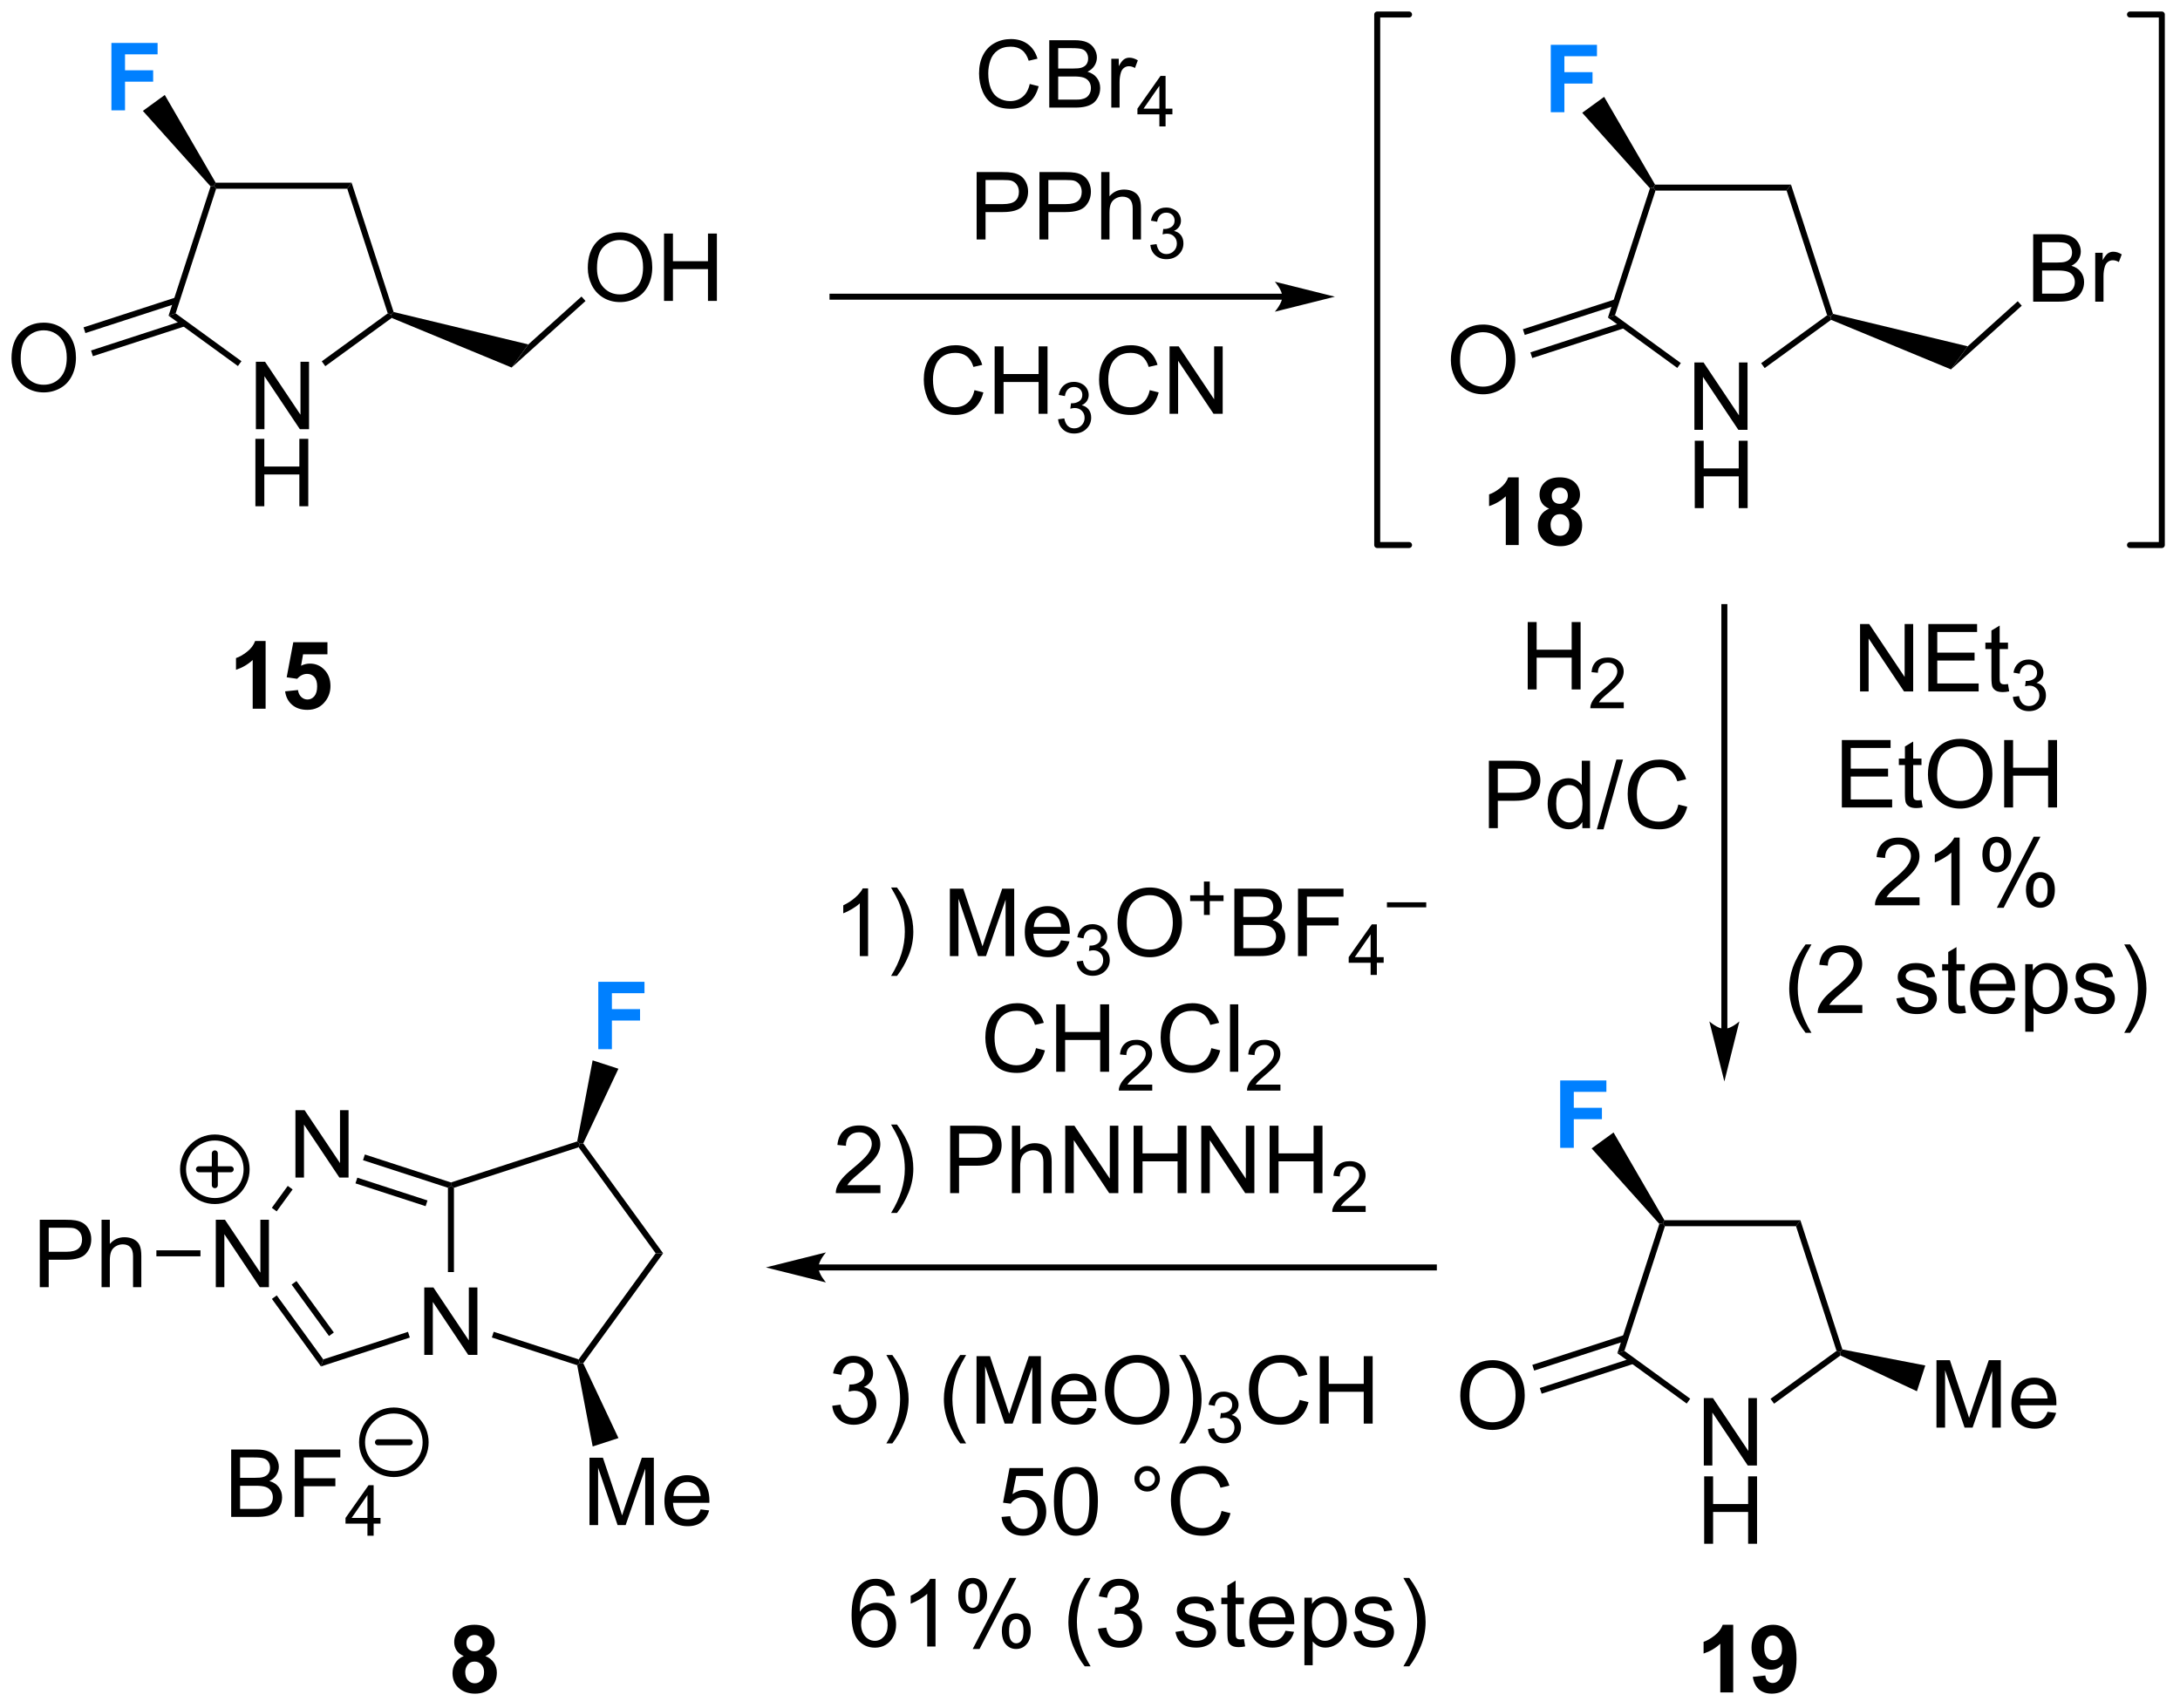 <?xml version="1.0" encoding="UTF-8"?>
<!DOCTYPE svg PUBLIC '-//W3C//DTD SVG 1.0//EN'
          'http://www.w3.org/TR/2001/REC-SVG-20010904/DTD/svg10.dtd'>
<svg stroke-dasharray="none" shape-rendering="auto" xmlns="http://www.w3.org/2000/svg" font-family="'Dialog'" text-rendering="auto" width="508" fill-opacity="1" color-interpolation="auto" color-rendering="auto" preserveAspectRatio="xMidYMid meet" font-size="12px" viewBox="0 0 508 398" fill="black" xmlns:xlink="http://www.w3.org/1999/xlink" stroke="black" image-rendering="auto" stroke-miterlimit="10" stroke-linecap="square" stroke-linejoin="miter" font-style="normal" stroke-width="1" height="398" stroke-dashoffset="0" font-weight="normal" stroke-opacity="1"
><!--Generated by the Batik Graphics2D SVG Generator--><defs id="genericDefs"
  /><g
  ><defs id="defs1"
    ><clipPath clipPathUnits="userSpaceOnUse" id="clipPath1"
      ><path d="M1.032 0.633 L191.197 0.633 L191.197 149.644 L1.032 149.644 L1.032 0.633 Z"
      /></clipPath
      ><clipPath clipPathUnits="userSpaceOnUse" id="clipPath2"
      ><path d="M169.355 239.367 L169.355 384.235 L354.233 384.235 L354.233 239.367 Z"
      /></clipPath
    ></defs
    ><g transform="scale(2.667,2.667) translate(-1.032,-0.633) matrix(1.029,0,0,1.029,-173.167,-245.58)"
    ><path d="M191.017 275.724 L191.017 269.998 L191.796 269.998 L194.804 274.493 L194.804 269.998 L195.53 269.998 L195.53 275.724 L194.751 275.724 L191.744 271.224 L191.744 275.724 L191.017 275.724 Z" stroke="none" clip-path="url(#clipPath2)"
    /></g
    ><g transform="matrix(2.743,0,0,2.743,-464.531,-656.567)"
    ><path d="M191.048 282.375 L191.048 276.648 L191.806 276.648 L191.806 279 L194.783 279 L194.783 276.648 L195.541 276.648 L195.541 282.375 L194.783 282.375 L194.783 279.674 L191.806 279.674 L191.806 282.375 L191.048 282.375 Z" stroke="none" clip-path="url(#clipPath2)"
    /></g
    ><g transform="matrix(2.743,0,0,2.743,-464.531,-656.567)"
    ><path d="M199.222 254.885 L198.852 255.395 L187.714 255.395 L187.528 255.14 L187.674 254.885 Z" stroke="none" clip-path="url(#clipPath2)"
    /></g
    ><g transform="matrix(2.743,0,0,2.743,-464.531,-656.567)"
    ><path d="M187.241 255.199 L187.528 255.14 L187.714 255.395 L184.272 265.988 L183.672 266.182 Z" stroke="none" clip-path="url(#clipPath2)"
    /></g
    ><g transform="matrix(2.743,0,0,2.743,-464.531,-656.567)"
    ><path d="M183.672 266.182 L184.272 265.988 L189.863 270.05 L189.563 270.462 Z" stroke="none" clip-path="url(#clipPath2)"
    /></g
    ><g transform="matrix(2.743,0,0,2.743,-464.531,-656.567)"
    ><path d="M196.987 270.474 L196.687 270.061 L202.293 265.988 L202.593 266.085 L202.629 266.375 Z" stroke="none" clip-path="url(#clipPath2)"
    /></g
    ><g transform="matrix(2.743,0,0,2.743,-464.531,-656.567)"
    ><path d="M202.792 265.871 L202.593 266.085 L202.293 265.988 L198.852 255.395 L199.222 254.885 Z" stroke="none" clip-path="url(#clipPath2)"
    /></g
    ><g transform="matrix(2.743,0,0,2.743,-464.531,-656.567)"
    ><path d="M202.629 266.375 L202.593 266.085 L202.792 265.871 L214.234 268.625 L212.817 270.588 Z" stroke="none" clip-path="url(#clipPath2)"
    /></g
    ><g fill="rgb(0,128,255)" transform="matrix(2.743,0,0,2.743,-464.531,-656.567)" stroke="rgb(0,128,255)"
    ><path d="M178.816 248.736 L178.816 243.01 L182.74 243.01 L182.74 243.978 L179.972 243.978 L179.972 245.333 L182.363 245.333 L182.363 246.301 L179.972 246.301 L179.972 248.736 L178.816 248.736 Z" stroke="none" clip-path="url(#clipPath2)"
    /></g
    ><g transform="matrix(2.743,0,0,2.743,-464.531,-656.567)"
    ><path d="M187.674 254.885 L187.528 255.14 L187.241 255.199 L181.488 248.783 L183.35 247.43 Z" stroke="none" clip-path="url(#clipPath2)"
    /></g
    ><g transform="matrix(2.743,0,0,2.743,-464.531,-656.567)"
    ><path d="M170.328 269.815 Q170.328 268.388 171.093 267.583 Q171.859 266.776 173.07 266.776 Q173.862 266.776 174.497 267.156 Q175.135 267.534 175.468 268.211 Q175.804 268.888 175.804 269.747 Q175.804 270.62 175.453 271.307 Q175.101 271.995 174.455 272.349 Q173.812 272.703 173.065 272.703 Q172.257 272.703 171.619 272.312 Q170.984 271.919 170.656 271.245 Q170.328 270.567 170.328 269.815 ZM171.109 269.825 Q171.109 270.862 171.664 271.458 Q172.221 272.052 173.062 272.052 Q173.916 272.052 174.468 271.45 Q175.023 270.849 175.023 269.745 Q175.023 269.044 174.786 268.523 Q174.549 268.002 174.093 267.716 Q173.64 267.427 173.072 267.427 Q172.268 267.427 171.687 267.981 Q171.109 268.534 171.109 269.825 Z" stroke="none" clip-path="url(#clipPath2)"
    /></g
    ><g transform="matrix(2.743,0,0,2.743,-464.531,-656.567)"
    ><path d="M184.287 264.629 L176.448 267.176 L176.606 267.661 L184.445 265.114 ZM184.925 266.592 L177.086 269.139 L177.243 269.625 L185.083 267.077 Z" stroke="none" clip-path="url(#clipPath2)"
    /></g
    ><g transform="matrix(2.743,0,0,2.743,-464.531,-656.567)"
    ><path d="M219.287 262.141 Q219.287 260.714 220.052 259.909 Q220.818 259.102 222.029 259.102 Q222.821 259.102 223.456 259.482 Q224.094 259.86 224.427 260.537 Q224.763 261.214 224.763 262.073 Q224.763 262.945 224.412 263.633 Q224.06 264.32 223.414 264.675 Q222.771 265.029 222.024 265.029 Q221.216 265.029 220.578 264.638 Q219.943 264.245 219.615 263.57 Q219.287 262.893 219.287 262.141 ZM220.068 262.151 Q220.068 263.188 220.623 263.784 Q221.18 264.378 222.021 264.378 Q222.875 264.378 223.427 263.776 Q223.982 263.175 223.982 262.07 Q223.982 261.37 223.745 260.849 Q223.508 260.328 223.052 260.042 Q222.599 259.753 222.031 259.753 Q221.227 259.753 220.646 260.308 Q220.068 260.86 220.068 262.151 ZM225.762 264.93 L225.762 259.203 L226.52 259.203 L226.52 261.555 L229.496 261.555 L229.496 259.203 L230.254 259.203 L230.254 264.93 L229.496 264.93 L229.496 262.229 L226.52 262.229 L226.52 264.93 L225.762 264.93 Z" stroke="none" clip-path="url(#clipPath2)"
    /></g
    ><g transform="matrix(2.743,0,0,2.743,-464.531,-656.567)"
    ><path d="M212.817 270.588 L214.234 268.625 L218.752 264.557 L219.094 264.936 Z" stroke="none" clip-path="url(#clipPath2)"
    /></g
    ><g transform="matrix(2.743,0,0,2.743,-464.531,-656.567)"
    ><path d="M256.83 246.496 L257.588 246.686 Q257.351 247.621 256.731 248.113 Q256.111 248.603 255.218 248.603 Q254.291 248.603 253.71 248.225 Q253.132 247.848 252.827 247.134 Q252.525 246.418 252.525 245.598 Q252.525 244.702 252.867 244.038 Q253.21 243.371 253.84 243.025 Q254.471 242.679 255.228 242.679 Q256.088 242.679 256.674 243.116 Q257.26 243.554 257.491 244.348 L256.744 244.522 Q256.546 243.897 256.166 243.613 Q255.788 243.327 255.213 243.327 Q254.554 243.327 254.109 243.645 Q253.666 243.96 253.486 244.494 Q253.307 245.027 253.307 245.593 Q253.307 246.324 253.52 246.869 Q253.734 247.413 254.182 247.684 Q254.632 247.952 255.155 247.952 Q255.791 247.952 256.231 247.585 Q256.674 247.218 256.83 246.496 ZM258.49 248.504 L258.49 242.777 L260.639 242.777 Q261.295 242.777 261.691 242.952 Q262.089 243.124 262.313 243.486 Q262.537 243.848 262.537 244.241 Q262.537 244.608 262.337 244.934 Q262.139 245.257 261.738 245.457 Q262.256 245.608 262.534 245.975 Q262.816 246.343 262.816 246.843 Q262.816 247.246 262.644 247.593 Q262.474 247.936 262.224 248.124 Q261.974 248.311 261.597 248.408 Q261.222 248.504 260.675 248.504 L258.49 248.504 ZM259.248 245.184 L260.488 245.184 Q260.99 245.184 261.209 245.116 Q261.498 245.03 261.644 244.832 Q261.792 244.632 261.792 244.332 Q261.792 244.046 261.654 243.829 Q261.519 243.613 261.264 243.533 Q261.011 243.452 260.394 243.452 L259.248 243.452 L259.248 245.184 ZM259.248 247.827 L260.675 247.827 Q261.042 247.827 261.191 247.801 Q261.451 247.754 261.626 247.645 Q261.803 247.535 261.915 247.327 Q262.029 247.116 262.029 246.843 Q262.029 246.522 261.865 246.288 Q261.701 246.051 261.409 245.954 Q261.12 245.858 260.574 245.858 L259.248 245.858 L259.248 247.827 ZM263.761 248.504 L263.761 244.356 L264.394 244.356 L264.394 244.983 Q264.636 244.543 264.839 244.402 Q265.045 244.262 265.292 244.262 Q265.646 244.262 266.014 244.488 L265.771 245.139 Q265.514 244.988 265.256 244.988 Q265.027 244.988 264.842 245.126 Q264.659 245.264 264.581 245.512 Q264.464 245.887 264.464 246.332 L264.464 248.504 L263.761 248.504 Z" stroke="none" clip-path="url(#clipPath2)"
    /></g
    ><g transform="matrix(2.743,0,0,2.743,-464.531,-656.567)"
    ><path d="M267.844 250.104 L267.844 249.075 L265.98 249.075 L265.98 248.592 L267.941 245.809 L268.371 245.809 L268.371 248.592 L268.951 248.592 L268.951 249.075 L268.371 249.075 L268.371 250.104 L267.844 250.104 ZM267.844 248.592 L267.844 246.655 L266.5 248.592 L267.844 248.592 Z" stroke="none" clip-path="url(#clipPath2)"
    /></g
    ><g transform="matrix(2.743,0,0,2.743,-464.531,-656.567)"
    ><path d="M252.135 272.511 L252.892 272.701 Q252.655 273.636 252.036 274.128 Q251.416 274.617 250.523 274.617 Q249.596 274.617 249.015 274.24 Q248.437 273.862 248.132 273.149 Q247.83 272.433 247.83 271.612 Q247.83 270.716 248.171 270.052 Q248.515 269.386 249.145 269.039 Q249.775 268.693 250.533 268.693 Q251.392 268.693 251.978 269.13 Q252.564 269.568 252.796 270.362 L252.049 270.537 Q251.851 269.912 251.471 269.628 Q251.093 269.341 250.517 269.341 Q249.859 269.341 249.413 269.659 Q248.971 269.974 248.791 270.508 Q248.611 271.042 248.611 271.607 Q248.611 272.339 248.825 272.883 Q249.038 273.427 249.486 273.698 Q249.937 273.966 250.46 273.966 Q251.096 273.966 251.536 273.599 Q251.978 273.232 252.135 272.511 ZM253.85 274.518 L253.85 268.792 L254.607 268.792 L254.607 271.143 L257.584 271.143 L257.584 268.792 L258.342 268.792 L258.342 274.518 L257.584 274.518 L257.584 271.818 L254.607 271.818 L254.607 274.518 L253.85 274.518 Z" stroke="none" clip-path="url(#clipPath2)"
    /></g
    ><g transform="matrix(2.743,0,0,2.743,-464.531,-656.567)"
    ><path d="M259.238 274.984 L259.765 274.913 Q259.857 275.363 260.074 275.56 Q260.293 275.757 260.607 275.757 Q260.978 275.757 261.234 275.499 Q261.492 275.241 261.492 274.861 Q261.492 274.497 261.254 274.263 Q261.017 274.027 260.65 274.027 Q260.502 274.027 260.279 274.085 L260.338 273.622 Q260.39 273.628 260.422 273.628 Q260.76 273.628 261.029 273.452 Q261.299 273.277 261.299 272.909 Q261.299 272.62 261.101 272.431 Q260.906 272.24 260.596 272.24 Q260.287 272.24 260.082 272.433 Q259.877 272.626 259.818 273.013 L259.291 272.919 Q259.389 272.388 259.73 272.097 Q260.074 271.806 260.584 271.806 Q260.935 271.806 261.23 271.956 Q261.527 272.107 261.683 272.368 Q261.84 272.628 261.84 272.921 Q261.84 273.2 261.689 273.429 Q261.541 273.658 261.248 273.792 Q261.629 273.88 261.84 274.158 Q262.051 274.433 262.051 274.849 Q262.051 275.411 261.64 275.804 Q261.23 276.195 260.603 276.195 Q260.039 276.195 259.664 275.859 Q259.291 275.521 259.238 274.984 Z" stroke="none" clip-path="url(#clipPath2)"
    /></g
    ><g transform="matrix(2.743,0,0,2.743,-464.531,-656.567)"
    ><path d="M267.026 272.511 L267.784 272.701 Q267.547 273.636 266.927 274.128 Q266.308 274.617 265.414 274.617 Q264.487 274.617 263.906 274.24 Q263.328 273.862 263.024 273.149 Q262.721 272.433 262.721 271.612 Q262.721 270.716 263.063 270.052 Q263.406 269.386 264.037 269.039 Q264.667 268.693 265.425 268.693 Q266.284 268.693 266.87 269.13 Q267.456 269.568 267.688 270.362 L266.94 270.537 Q266.742 269.912 266.362 269.628 Q265.985 269.341 265.409 269.341 Q264.75 269.341 264.305 269.659 Q263.862 269.974 263.683 270.508 Q263.503 271.042 263.503 271.607 Q263.503 272.339 263.716 272.883 Q263.93 273.427 264.378 273.698 Q264.828 273.966 265.352 273.966 Q265.987 273.966 266.427 273.599 Q266.87 273.232 267.026 272.511 ZM268.71 274.518 L268.71 268.792 L269.488 268.792 L272.496 273.287 L272.496 268.792 L273.223 268.792 L273.223 274.518 L272.444 274.518 L269.436 270.018 L269.436 274.518 L268.71 274.518 Z" stroke="none" clip-path="url(#clipPath2)"
    /></g
    ><g transform="matrix(2.743,0,0,2.743,-464.531,-656.567)"
    ><path d="M313.297 275.884 L313.297 270.158 L314.075 270.158 L317.083 274.653 L317.083 270.158 L317.81 270.158 L317.81 275.884 L317.031 275.884 L314.023 271.384 L314.023 275.884 L313.297 275.884 Z" stroke="none" clip-path="url(#clipPath2)"
    /></g
    ><g transform="matrix(2.743,0,0,2.743,-464.531,-656.567)"
    ><path d="M313.328 282.534 L313.328 276.808 L314.086 276.808 L314.086 279.159 L317.062 279.159 L317.062 276.808 L317.82 276.808 L317.82 282.534 L317.062 282.534 L317.062 279.834 L314.086 279.834 L314.086 282.534 L313.328 282.534 Z" stroke="none" clip-path="url(#clipPath2)"
    /></g
    ><g transform="matrix(2.743,0,0,2.743,-464.531,-656.567)"
    ><path d="M321.502 255.044 L321.131 255.554 L309.993 255.554 L309.808 255.299 L309.953 255.044 Z" stroke="none" clip-path="url(#clipPath2)"
    /></g
    ><g transform="matrix(2.743,0,0,2.743,-464.531,-656.567)"
    ><path d="M309.52 255.359 L309.808 255.299 L309.993 255.554 L306.551 266.147 L305.952 266.342 Z" stroke="none" clip-path="url(#clipPath2)"
    /></g
    ><g transform="matrix(2.743,0,0,2.743,-464.531,-656.567)"
    ><path d="M305.952 266.342 L306.551 266.147 L312.143 270.21 L311.843 270.622 Z" stroke="none" clip-path="url(#clipPath2)"
    /></g
    ><g transform="matrix(2.743,0,0,2.743,-464.531,-656.567)"
    ><path d="M319.266 270.634 L318.966 270.221 L324.573 266.147 L324.873 266.245 L324.908 266.535 Z" stroke="none" clip-path="url(#clipPath2)"
    /></g
    ><g transform="matrix(2.743,0,0,2.743,-464.531,-656.567)"
    ><path d="M325.072 266.031 L324.873 266.245 L324.573 266.147 L321.131 255.554 L321.502 255.044 Z" stroke="none" clip-path="url(#clipPath2)"
    /></g
    ><g transform="matrix(2.743,0,0,2.743,-464.531,-656.567)"
    ><path d="M324.908 266.535 L324.873 266.245 L325.072 266.031 L336.514 268.785 L335.097 270.748 Z" stroke="none" clip-path="url(#clipPath2)"
    /></g
    ><g fill="rgb(0,128,255)" transform="matrix(2.743,0,0,2.743,-464.531,-656.567)" stroke="rgb(0,128,255)"
    ><path d="M301.095 248.896 L301.095 243.169 L305.02 243.169 L305.02 244.138 L302.252 244.138 L302.252 245.492 L304.642 245.492 L304.642 246.461 L302.252 246.461 L302.252 248.896 L301.095 248.896 Z" stroke="none" clip-path="url(#clipPath2)"
    /></g
    ><g transform="matrix(2.743,0,0,2.743,-464.531,-656.567)"
    ><path d="M309.953 255.044 L309.808 255.299 L309.52 255.359 L303.767 248.943 L305.629 247.59 Z" stroke="none" clip-path="url(#clipPath2)"
    /></g
    ><g transform="matrix(2.743,0,0,2.743,-464.531,-656.567)"
    ><path d="M292.607 269.975 Q292.607 268.548 293.373 267.743 Q294.138 266.936 295.349 266.936 Q296.141 266.936 296.776 267.316 Q297.414 267.693 297.748 268.371 Q298.084 269.048 298.084 269.907 Q298.084 270.779 297.732 271.467 Q297.381 272.154 296.735 272.509 Q296.091 272.863 295.344 272.863 Q294.537 272.863 293.899 272.472 Q293.263 272.079 292.935 271.404 Q292.607 270.727 292.607 269.975 ZM293.388 269.985 Q293.388 271.022 293.943 271.618 Q294.5 272.212 295.341 272.212 Q296.196 272.212 296.748 271.61 Q297.302 271.009 297.302 269.904 Q297.302 269.204 297.065 268.683 Q296.829 268.162 296.373 267.876 Q295.92 267.587 295.352 267.587 Q294.547 267.587 293.966 268.141 Q293.388 268.693 293.388 269.985 Z" stroke="none" clip-path="url(#clipPath2)"
    /></g
    ><g transform="matrix(2.743,0,0,2.743,-464.531,-656.567)"
    ><path d="M306.567 264.789 L298.727 267.336 L298.885 267.821 L306.724 265.274 ZM307.205 266.752 L299.365 269.299 L299.523 269.784 L307.363 267.237 Z" stroke="none" clip-path="url(#clipPath2)"
    /></g
    ><g transform="matrix(2.743,0,0,2.743,-464.531,-656.567)"
    ><path d="M342.077 264.99 L342.077 259.263 L344.225 259.263 Q344.881 259.263 345.277 259.438 Q345.676 259.61 345.899 259.971 Q346.123 260.333 346.123 260.727 Q346.123 261.094 345.923 261.419 Q345.725 261.742 345.324 261.943 Q345.842 262.094 346.121 262.461 Q346.402 262.828 346.402 263.328 Q346.402 263.732 346.23 264.078 Q346.061 264.422 345.811 264.61 Q345.561 264.797 345.183 264.893 Q344.808 264.99 344.262 264.99 L342.077 264.99 ZM342.834 261.669 L344.074 261.669 Q344.577 261.669 344.795 261.602 Q345.084 261.516 345.23 261.318 Q345.379 261.117 345.379 260.818 Q345.379 260.531 345.241 260.315 Q345.105 260.099 344.85 260.018 Q344.598 259.938 343.98 259.938 L342.834 259.938 L342.834 261.669 ZM342.834 264.313 L344.262 264.313 Q344.629 264.313 344.777 264.287 Q345.038 264.24 345.212 264.13 Q345.389 264.021 345.501 263.813 Q345.616 263.602 345.616 263.328 Q345.616 263.008 345.452 262.774 Q345.288 262.537 344.996 262.44 Q344.707 262.344 344.16 262.344 L342.834 262.344 L342.834 264.313 ZM347.348 264.99 L347.348 260.841 L347.98 260.841 L347.98 261.469 Q348.223 261.029 348.426 260.888 Q348.631 260.748 348.879 260.748 Q349.233 260.748 349.6 260.974 L349.358 261.625 Q349.1 261.474 348.842 261.474 Q348.613 261.474 348.428 261.612 Q348.246 261.75 348.168 261.998 Q348.051 262.373 348.051 262.818 L348.051 264.99 L347.348 264.99 Z" stroke="none" clip-path="url(#clipPath2)"
    /></g
    ><g transform="matrix(2.743,0,0,2.743,-464.531,-656.567)"
    ><path d="M335.097 270.748 L336.514 268.785 L340.766 264.956 L341.107 265.336 Z" stroke="none" clip-path="url(#clipPath2)"
    /></g
    ><g transform="matrix(2.743,0,0,2.743,-464.531,-656.567)"
    ><path d="M205.395 354.479 L205.395 348.753 L206.174 348.753 L209.181 353.248 L209.181 348.753 L209.908 348.753 L209.908 354.479 L209.129 354.479 L206.121 349.979 L206.121 354.479 L205.395 354.479 Z" stroke="none" clip-path="url(#clipPath2)"
    /></g
    ><g transform="matrix(2.743,0,0,2.743,-464.531,-656.567)"
    ><path d="M207.405 340.281 L207.661 340.096 L207.916 340.281 L207.916 347.441 L207.405 347.441 Z" stroke="none" clip-path="url(#clipPath2)"
    /></g
    ><g transform="matrix(2.743,0,0,2.743,-464.531,-656.567)"
    ><path d="M211.136 353.002 L211.293 352.517 L218.508 354.861 L218.606 355.161 L218.386 355.358 Z" stroke="none" clip-path="url(#clipPath2)"
    /></g
    ><g transform="matrix(2.743,0,0,2.743,-464.531,-656.567)"
    ><path d="M218.9 355.191 L218.606 355.161 L218.508 354.861 L225.055 345.85 L225.686 345.85 Z" stroke="none" clip-path="url(#clipPath2)"
    /></g
    ><g transform="matrix(2.743,0,0,2.743,-464.531,-656.567)"
    ><path d="M225.686 345.85 L225.055 345.85 L218.508 336.839 L218.606 336.539 L218.9 336.51 Z" stroke="none" clip-path="url(#clipPath2)"
    /></g
    ><g transform="matrix(2.743,0,0,2.743,-464.531,-656.567)"
    ><path d="M218.386 336.343 L218.606 336.539 L218.508 336.839 L207.916 340.281 L207.661 340.096 L207.661 339.828 Z" stroke="none" clip-path="url(#clipPath2)"
    /></g
    ><g transform="matrix(2.743,0,0,2.743,-464.531,-656.567)"
    ><path d="M194.45 339.414 L194.45 333.688 L195.228 333.688 L198.236 338.183 L198.236 333.688 L198.963 333.688 L198.963 339.414 L198.184 339.414 L195.176 334.914 L195.176 339.414 L194.45 339.414 Z" stroke="none" clip-path="url(#clipPath2)"
    /></g
    ><g transform="matrix(2.743,0,0,2.743,-464.531,-656.567)"
    ><path d="M187.685 348.725 L187.685 342.999 L188.464 342.999 L191.471 347.493 L191.471 342.999 L192.198 342.999 L192.198 348.725 L191.419 348.725 L188.411 344.225 L188.411 348.725 L187.685 348.725 Z" stroke="none" clip-path="url(#clipPath2)"
    /></g
    ><g transform="matrix(2.743,0,0,2.743,-464.531,-656.567)"
    ><path d="M207.661 339.828 L207.661 340.096 L207.405 340.281 L200.19 337.937 L200.348 337.452 ZM205.668 341.358 L199.708 339.422 L199.55 339.907 L205.51 341.844 Z" stroke="none" clip-path="url(#clipPath2)"
    /></g
    ><g transform="matrix(2.743,0,0,2.743,-464.531,-656.567)"
    ><path d="M193.797 340.122 L194.21 340.422 L192.856 342.286 L192.443 341.986 Z" stroke="none" clip-path="url(#clipPath2)"
    /></g
    ><g transform="matrix(2.743,0,0,2.743,-464.531,-656.567)"
    ><path d="M192.45 349.724 L192.862 349.424 L196.813 354.861 L196.618 355.461 ZM194.125 348.506 L197.3 352.876 L197.713 352.576 L194.538 348.206 Z" stroke="none" clip-path="url(#clipPath2)"
    /></g
    ><g transform="matrix(2.743,0,0,2.743,-464.531,-656.567)"
    ><path d="M196.618 355.461 L196.813 354.861 L204.012 352.522 L204.17 353.007 Z" stroke="none" clip-path="url(#clipPath2)"
    /></g
    ><g transform="matrix(2.743,0,0,2.743,-464.531,-656.567)"
    ><path d="M172.732 348.725 L172.732 342.999 L174.893 342.999 Q175.464 342.999 175.763 343.053 Q176.185 343.124 176.469 343.322 Q176.755 343.517 176.93 343.874 Q177.104 344.228 177.104 344.655 Q177.104 345.384 176.638 345.892 Q176.175 346.397 174.958 346.397 L173.49 346.397 L173.49 348.725 L172.732 348.725 ZM173.49 345.72 L174.971 345.72 Q175.706 345.72 176.013 345.447 Q176.323 345.173 176.323 344.678 Q176.323 344.319 176.141 344.064 Q175.958 343.806 175.662 343.725 Q175.471 343.673 174.956 343.673 L173.49 343.673 L173.49 345.72 ZM177.979 348.725 L177.979 342.999 L178.682 342.999 L178.682 345.053 Q179.175 344.483 179.925 344.483 Q180.386 344.483 180.724 344.665 Q181.065 344.845 181.211 345.165 Q181.357 345.486 181.357 346.095 L181.357 348.725 L180.654 348.725 L180.654 346.095 Q180.654 345.569 180.425 345.329 Q180.198 345.087 179.779 345.087 Q179.466 345.087 179.19 345.251 Q178.917 345.413 178.8 345.691 Q178.682 345.967 178.682 346.454 L178.682 348.725 L177.979 348.725 Z" stroke="none" clip-path="url(#clipPath2)"
    /></g
    ><g transform="matrix(2.743,0,0,2.743,-464.531,-656.567)"
    ><path d="M186.381 345.595 L186.381 346.105 L182.637 346.105 L182.637 345.595 Z" stroke="none" clip-path="url(#clipPath2)"
    /></g
    ><g stroke-width="0.51" transform="matrix(2.743,0,0,2.743,-464.531,-656.567)" stroke-linejoin="round" stroke-linecap="round"
    ><path fill="none" d="M187.602 341.409 C186.111 341.409 184.902 340.2 184.902 338.709 C184.902 337.217 186.111 336.009 187.602 336.009 C189.094 336.009 190.302 337.217 190.302 338.709 C190.302 340.2 189.094 341.409 187.602 341.409 M186.252 338.709 L188.952 338.709 M187.602 337.359 L187.602 340.059" clip-path="url(#clipPath2)"
    /></g
    ><g fill="rgb(0,128,255)" transform="matrix(2.743,0,0,2.743,-464.531,-656.567)" stroke="rgb(0,128,255)"
    ><path d="M220.179 328.507 L220.179 322.781 L224.103 322.781 L224.103 323.749 L221.335 323.749 L221.335 325.103 L223.726 325.103 L223.726 326.072 L221.335 326.072 L221.335 328.507 L220.179 328.507 Z" stroke="none" clip-path="url(#clipPath2)"
    /></g
    ><g transform="matrix(2.743,0,0,2.743,-464.531,-656.567)"
    ><path d="M218.9 336.51 L218.606 336.539 L218.386 336.343 L219.698 329.455 L221.887 330.167 Z" stroke="none" clip-path="url(#clipPath2)"
    /></g
    ><g transform="matrix(2.743,0,0,2.743,-464.531,-656.567)"
    ><path d="M219.431 368.943 L219.431 363.217 L220.572 363.217 L221.929 367.271 Q222.116 367.836 222.202 368.118 Q222.298 367.805 222.507 367.201 L223.877 363.217 L224.897 363.217 L224.897 368.943 L224.166 368.943 L224.166 364.149 L222.502 368.943 L221.819 368.943 L220.163 364.068 L220.163 368.943 L219.431 368.943 ZM228.869 367.607 L229.595 367.696 Q229.423 368.334 228.957 368.685 Q228.494 369.037 227.772 369.037 Q226.861 369.037 226.327 368.477 Q225.796 367.915 225.796 366.904 Q225.796 365.857 226.335 365.279 Q226.874 364.701 227.733 364.701 Q228.564 364.701 229.09 365.269 Q229.619 365.834 229.619 366.86 Q229.619 366.922 229.616 367.047 L226.522 367.047 Q226.561 367.732 226.908 368.097 Q227.257 368.459 227.775 368.459 Q228.163 368.459 228.436 368.256 Q228.71 368.053 228.869 367.607 ZM226.561 366.469 L228.877 366.469 Q228.83 365.946 228.611 365.685 Q228.275 365.279 227.741 365.279 Q227.257 365.279 226.926 365.605 Q226.595 365.928 226.561 366.469 Z" stroke="none" clip-path="url(#clipPath2)"
    /></g
    ><g transform="matrix(2.743,0,0,2.743,-464.531,-656.567)"
    ><path d="M218.386 355.358 L218.606 355.161 L218.9 355.191 L221.892 361.549 L219.703 362.261 Z" stroke="none" clip-path="url(#clipPath2)"
    /></g
    ><g transform="matrix(2.743,0,0,2.743,-464.531,-656.567)"
    ><path d="M188.991 368.246 L188.991 362.519 L191.139 362.519 Q191.795 362.519 192.191 362.694 Q192.59 362.866 192.814 363.228 Q193.038 363.59 193.038 363.983 Q193.038 364.35 192.837 364.676 Q192.639 364.998 192.238 365.199 Q192.756 365.35 193.035 365.717 Q193.316 366.084 193.316 366.584 Q193.316 366.988 193.144 367.334 Q192.975 367.678 192.725 367.866 Q192.475 368.053 192.097 368.15 Q191.722 368.246 191.176 368.246 L188.991 368.246 ZM189.749 364.926 L190.988 364.926 Q191.491 364.926 191.709 364.858 Q191.999 364.772 192.144 364.574 Q192.293 364.373 192.293 364.074 Q192.293 363.788 192.155 363.571 Q192.019 363.355 191.764 363.275 Q191.512 363.194 190.894 363.194 L189.749 363.194 L189.749 364.926 ZM189.749 367.569 L191.176 367.569 Q191.543 367.569 191.691 367.543 Q191.952 367.496 192.126 367.387 Q192.303 367.277 192.415 367.069 Q192.53 366.858 192.53 366.584 Q192.53 366.264 192.366 366.03 Q192.202 365.793 191.91 365.696 Q191.621 365.6 191.074 365.6 L189.749 365.6 L189.749 367.569 ZM194.397 368.246 L194.397 362.519 L198.262 362.519 L198.262 363.194 L195.155 363.194 L195.155 364.967 L197.842 364.967 L197.842 365.644 L195.155 365.644 L195.155 368.246 L194.397 368.246 Z" stroke="none" clip-path="url(#clipPath2)"
    /></g
    ><g transform="matrix(2.743,0,0,2.743,-464.531,-656.567)"
    ><path d="M200.567 369.846 L200.567 368.817 L198.704 368.817 L198.704 368.334 L200.665 365.551 L201.094 365.551 L201.094 368.334 L201.674 368.334 L201.674 368.817 L201.094 368.817 L201.094 369.846 L200.567 369.846 ZM200.567 368.334 L200.567 366.397 L199.223 368.334 L200.567 368.334 Z" stroke="none" clip-path="url(#clipPath2)"
    /></g
    ><g stroke-width="0.51" transform="matrix(2.743,0,0,2.743,-464.531,-656.567)" stroke-linejoin="round" stroke-linecap="round"
    ><path fill="none" d="M202.81 364.605 C201.319 364.605 200.11 363.396 200.11 361.905 C200.11 360.414 201.319 359.205 202.81 359.205 C204.301 359.205 205.51 360.414 205.51 361.905 C205.51 363.396 204.301 364.605 202.81 364.605 M201.46 361.905 L204.16 361.905" clip-path="url(#clipPath2)"
    /></g
    ><g transform="matrix(2.743,0,0,2.743,-464.531,-656.567)"
    ><path d="M252.32 259.708 L252.32 253.981 L254.481 253.981 Q255.051 253.981 255.351 254.036 Q255.773 254.106 256.057 254.304 Q256.343 254.5 256.517 254.856 Q256.692 255.211 256.692 255.638 Q256.692 256.367 256.226 256.875 Q255.762 257.38 254.546 257.38 L253.077 257.38 L253.077 259.708 L252.32 259.708 ZM253.077 256.703 L254.559 256.703 Q255.293 256.703 255.601 256.429 Q255.911 256.156 255.911 255.661 Q255.911 255.302 255.728 255.047 Q255.546 254.789 255.249 254.708 Q255.059 254.656 254.543 254.656 L253.077 254.656 L253.077 256.703 ZM257.656 259.708 L257.656 253.981 L259.817 253.981 Q260.387 253.981 260.687 254.036 Q261.109 254.106 261.392 254.304 Q261.679 254.5 261.853 254.856 Q262.028 255.211 262.028 255.638 Q262.028 256.367 261.562 256.875 Q261.098 257.38 259.882 257.38 L258.413 257.38 L258.413 259.708 L257.656 259.708 ZM258.413 256.703 L259.895 256.703 Q260.63 256.703 260.937 256.429 Q261.247 256.156 261.247 255.661 Q261.247 255.302 261.064 255.047 Q260.882 254.789 260.585 254.708 Q260.395 254.656 259.88 254.656 L258.413 254.656 L258.413 256.703 ZM262.903 259.708 L262.903 253.981 L263.606 253.981 L263.606 256.036 Q264.098 255.466 264.848 255.466 Q265.309 255.466 265.648 255.648 Q265.989 255.828 266.135 256.148 Q266.281 256.468 266.281 257.078 L266.281 259.708 L265.577 259.708 L265.577 257.078 Q265.577 256.552 265.348 256.312 Q265.122 256.07 264.702 256.07 Q264.39 256.07 264.114 256.234 Q263.84 256.396 263.723 256.674 Q263.606 256.95 263.606 257.437 L263.606 259.708 L262.903 259.708 Z" stroke="none" clip-path="url(#clipPath2)"
    /></g
    ><g transform="matrix(2.743,0,0,2.743,-464.531,-656.567)"
    ><path d="M267.075 260.173 L267.603 260.103 Q267.695 260.552 267.911 260.749 Q268.13 260.947 268.445 260.947 Q268.816 260.947 269.072 260.689 Q269.329 260.431 269.329 260.05 Q269.329 259.687 269.091 259.452 Q268.855 259.216 268.488 259.216 Q268.339 259.216 268.116 259.275 L268.175 258.812 Q268.228 258.818 268.259 258.818 Q268.597 258.818 268.866 258.642 Q269.136 258.466 269.136 258.099 Q269.136 257.81 268.939 257.62 Q268.743 257.429 268.433 257.429 Q268.124 257.429 267.919 257.623 Q267.714 257.816 267.656 258.202 L267.128 258.109 Q267.226 257.577 267.568 257.286 Q267.911 256.995 268.421 256.995 Q268.773 256.995 269.068 257.146 Q269.365 257.296 269.521 257.558 Q269.677 257.818 269.677 258.111 Q269.677 258.39 269.527 258.619 Q269.378 258.847 269.085 258.982 Q269.466 259.07 269.677 259.347 Q269.888 259.623 269.888 260.038 Q269.888 260.601 269.478 260.994 Q269.068 261.384 268.441 261.384 Q267.876 261.384 267.501 261.048 Q267.128 260.71 267.075 260.173 Z" stroke="none" clip-path="url(#clipPath2)"
    /></g
    ><g transform="matrix(2.743,0,0,2.743,-464.531,-656.567)"
    ><path d="M299.137 297.94 L299.137 292.214 L299.895 292.214 L299.895 294.565 L302.871 294.565 L302.871 292.214 L303.629 292.214 L303.629 297.94 L302.871 297.94 L302.871 295.24 L299.895 295.24 L299.895 297.94 L299.137 297.94 Z" stroke="none" clip-path="url(#clipPath2)"
    /></g
    ><g transform="matrix(2.743,0,0,2.743,-464.531,-656.567)"
    ><path d="M307.295 299.033 L307.295 299.54 L304.455 299.54 Q304.449 299.349 304.518 299.173 Q304.625 298.884 304.863 298.603 Q305.104 298.322 305.555 297.952 Q306.254 297.378 306.5 297.042 Q306.746 296.706 306.746 296.408 Q306.746 296.095 306.522 295.88 Q306.299 295.663 305.938 295.663 Q305.557 295.663 305.328 295.892 Q305.1 296.12 305.098 296.525 L304.555 296.47 Q304.611 295.863 304.975 295.546 Q305.338 295.228 305.949 295.228 Q306.568 295.228 306.928 295.572 Q307.289 295.913 307.289 296.419 Q307.289 296.677 307.184 296.927 Q307.078 297.175 306.832 297.45 Q306.588 297.726 306.02 298.206 Q305.545 298.605 305.41 298.747 Q305.276 298.89 305.188 299.033 L307.295 299.033 Z" stroke="none" clip-path="url(#clipPath2)"
    /></g
    ><g transform="matrix(2.743,0,0,2.743,-464.531,-656.567)"
    ><path d="M295.839 309.726 L295.839 303.999 L298.001 303.999 Q298.571 303.999 298.871 304.054 Q299.293 304.124 299.576 304.322 Q299.863 304.517 300.037 304.874 Q300.212 305.228 300.212 305.656 Q300.212 306.385 299.746 306.892 Q299.282 307.398 298.066 307.398 L296.597 307.398 L296.597 309.726 L295.839 309.726 ZM296.597 306.721 L298.079 306.721 Q298.813 306.721 299.121 306.447 Q299.43 306.174 299.43 305.679 Q299.43 305.32 299.248 305.064 Q299.066 304.807 298.769 304.726 Q298.579 304.674 298.063 304.674 L296.597 304.674 L296.597 306.721 ZM303.777 309.726 L303.777 309.202 Q303.384 309.82 302.618 309.82 Q302.121 309.82 301.704 309.546 Q301.29 309.273 301.061 308.783 Q300.832 308.291 300.832 307.656 Q300.832 307.033 301.037 306.528 Q301.246 306.023 301.66 305.755 Q302.074 305.484 302.587 305.484 Q302.962 305.484 303.253 305.642 Q303.548 305.799 303.73 306.054 L303.73 303.999 L304.43 303.999 L304.43 309.726 L303.777 309.726 ZM301.555 307.656 Q301.555 308.452 301.892 308.848 Q302.227 309.241 302.683 309.241 Q303.144 309.241 303.467 308.864 Q303.79 308.486 303.79 307.713 Q303.79 306.861 303.462 306.463 Q303.134 306.064 302.652 306.064 Q302.183 306.064 301.868 306.447 Q301.555 306.83 301.555 307.656 ZM305.007 309.825 L306.669 303.9 L307.231 303.9 L305.575 309.825 L305.007 309.825 ZM311.933 307.718 L312.691 307.908 Q312.454 308.843 311.834 309.335 Q311.214 309.825 310.321 309.825 Q309.394 309.825 308.813 309.447 Q308.235 309.07 307.93 308.356 Q307.628 307.64 307.628 306.82 Q307.628 305.924 307.97 305.26 Q308.313 304.593 308.943 304.247 Q309.574 303.9 310.332 303.9 Q311.191 303.9 311.777 304.338 Q312.363 304.775 312.595 305.57 L311.847 305.744 Q311.649 305.119 311.269 304.835 Q310.892 304.549 310.316 304.549 Q309.657 304.549 309.212 304.866 Q308.769 305.182 308.589 305.715 Q308.41 306.249 308.41 306.814 Q308.41 307.546 308.623 308.09 Q308.837 308.635 309.285 308.906 Q309.735 309.174 310.259 309.174 Q310.894 309.174 311.334 308.807 Q311.777 308.439 311.933 307.718 Z" stroke="none" clip-path="url(#clipPath2)"
    /></g
    ><g transform="matrix(2.743,0,0,2.743,-464.531,-656.567)"
    ><path d="M325.823 307.966 L325.823 302.239 L329.963 302.239 L329.963 302.913 L326.58 302.913 L326.58 304.669 L329.75 304.669 L329.75 305.341 L326.58 305.341 L326.58 307.288 L330.096 307.288 L330.096 307.966 L325.823 307.966 ZM332.588 307.335 L332.69 307.958 Q332.393 308.02 332.159 308.02 Q331.776 308.02 331.565 307.9 Q331.354 307.778 331.268 307.58 Q331.182 307.382 331.182 306.749 L331.182 304.364 L330.666 304.364 L330.666 303.817 L331.182 303.817 L331.182 302.788 L331.883 302.366 L331.883 303.817 L332.588 303.817 L332.588 304.364 L331.883 304.364 L331.883 306.788 Q331.883 307.091 331.919 307.176 Q331.955 307.262 332.039 307.315 Q332.125 307.364 332.281 307.364 Q332.398 307.364 332.588 307.335 ZM333.137 305.176 Q333.137 303.749 333.902 302.945 Q334.668 302.137 335.879 302.137 Q336.67 302.137 337.306 302.518 Q337.944 302.895 338.277 303.572 Q338.613 304.249 338.613 305.109 Q338.613 305.981 338.262 306.669 Q337.91 307.356 337.264 307.71 Q336.621 308.065 335.873 308.065 Q335.066 308.065 334.428 307.674 Q333.793 307.281 333.465 306.606 Q333.137 305.929 333.137 305.176 ZM333.918 305.187 Q333.918 306.223 334.473 306.82 Q335.03 307.413 335.871 307.413 Q336.725 307.413 337.277 306.812 Q337.832 306.21 337.832 305.106 Q337.832 304.406 337.595 303.885 Q337.358 303.364 336.902 303.077 Q336.449 302.788 335.881 302.788 Q335.077 302.788 334.496 303.343 Q333.918 303.895 333.918 305.187 ZM339.612 307.966 L339.612 302.239 L340.37 302.239 L340.37 304.591 L343.346 304.591 L343.346 302.239 L344.104 302.239 L344.104 307.966 L343.346 307.966 L343.346 305.265 L340.37 305.265 L340.37 307.966 L339.612 307.966 Z" stroke="none" clip-path="url(#clipPath2)"
    /></g
    ><g transform="matrix(2.743,0,0,2.743,-464.531,-656.567)"
    ><path d="M327.37 298.11 L327.37 292.384 L328.149 292.384 L331.157 296.878 L331.157 292.384 L331.883 292.384 L331.883 298.11 L331.105 298.11 L328.097 293.61 L328.097 298.11 L327.37 298.11 ZM333.171 298.11 L333.171 292.384 L337.312 292.384 L337.312 293.058 L333.929 293.058 L333.929 294.813 L337.098 294.813 L337.098 295.485 L333.929 295.485 L333.929 297.433 L337.444 297.433 L337.444 298.11 L333.171 298.11 ZM339.937 297.48 L340.038 298.102 Q339.741 298.165 339.507 298.165 Q339.124 298.165 338.913 298.045 Q338.702 297.923 338.616 297.725 Q338.53 297.527 338.53 296.894 L338.53 294.509 L338.015 294.509 L338.015 293.962 L338.53 293.962 L338.53 292.933 L339.231 292.511 L339.231 293.962 L339.937 293.962 L339.937 294.509 L339.231 294.509 L339.231 296.933 Q339.231 297.235 339.267 297.321 Q339.304 297.407 339.387 297.459 Q339.473 297.509 339.629 297.509 Q339.747 297.509 339.937 297.48 Z" stroke="none" clip-path="url(#clipPath2)"
    /></g
    ><g transform="matrix(2.743,0,0,2.743,-464.531,-656.567)"
    ><path d="M340.349 298.575 L340.876 298.505 Q340.968 298.954 341.185 299.151 Q341.403 299.349 341.718 299.349 Q342.089 299.349 342.345 299.091 Q342.603 298.833 342.603 298.452 Q342.603 298.089 342.364 297.855 Q342.128 297.618 341.761 297.618 Q341.612 297.618 341.39 297.677 L341.448 297.214 Q341.501 297.22 341.532 297.22 Q341.87 297.22 342.14 297.044 Q342.409 296.868 342.409 296.501 Q342.409 296.212 342.212 296.023 Q342.017 295.831 341.706 295.831 Q341.397 295.831 341.192 296.025 Q340.987 296.218 340.929 296.605 L340.401 296.511 Q340.499 295.98 340.841 295.689 Q341.185 295.398 341.694 295.398 Q342.046 295.398 342.341 295.548 Q342.638 295.698 342.794 295.96 Q342.95 296.22 342.95 296.513 Q342.95 296.792 342.8 297.021 Q342.651 297.249 342.358 297.384 Q342.739 297.472 342.95 297.749 Q343.161 298.025 343.161 298.441 Q343.161 299.003 342.751 299.396 Q342.341 299.786 341.714 299.786 Q341.149 299.786 340.774 299.45 Q340.401 299.113 340.349 298.575 Z" stroke="none" clip-path="url(#clipPath2)"
    /></g
    ><g transform="matrix(2.743,0,0,2.743,-464.531,-656.567)"
    ><path d="M314.096 363.878 L314.096 358.151 L314.874 358.151 L317.882 362.646 L317.882 358.151 L318.609 358.151 L318.609 363.878 L317.83 363.878 L314.822 359.378 L314.822 363.878 L314.096 363.878 Z" stroke="none" clip-path="url(#clipPath2)"
    /></g
    ><g transform="matrix(2.743,0,0,2.743,-464.531,-656.567)"
    ><path d="M314.127 370.528 L314.127 364.801 L314.885 364.801 L314.885 367.153 L317.861 367.153 L317.861 364.801 L318.619 364.801 L318.619 370.528 L317.861 370.528 L317.861 367.827 L314.885 367.827 L314.885 370.528 L314.127 370.528 Z" stroke="none" clip-path="url(#clipPath2)"
    /></g
    ><g transform="matrix(2.743,0,0,2.743,-464.531,-656.567)"
    ><path d="M322.301 343.038 L321.93 343.548 L310.792 343.548 L310.607 343.293 L310.752 343.038 Z" stroke="none" clip-path="url(#clipPath2)"
    /></g
    ><g transform="matrix(2.743,0,0,2.743,-464.531,-656.567)"
    ><path d="M310.32 343.352 L310.607 343.293 L310.792 343.548 L307.351 354.141 L306.751 354.336 Z" stroke="none" clip-path="url(#clipPath2)"
    /></g
    ><g transform="matrix(2.743,0,0,2.743,-464.531,-656.567)"
    ><path d="M306.751 354.336 L307.351 354.141 L312.942 358.203 L312.642 358.616 Z" stroke="none" clip-path="url(#clipPath2)"
    /></g
    ><g transform="matrix(2.743,0,0,2.743,-464.531,-656.567)"
    ><path d="M320.065 358.627 L319.765 358.214 L325.372 354.141 L325.672 354.238 L325.702 354.532 Z" stroke="none" clip-path="url(#clipPath2)"
    /></g
    ><g transform="matrix(2.743,0,0,2.743,-464.531,-656.567)"
    ><path d="M325.869 354.018 L325.672 354.238 L325.372 354.141 L321.93 343.548 L322.301 343.038 Z" stroke="none" clip-path="url(#clipPath2)"
    /></g
    ><g transform="matrix(2.743,0,0,2.743,-464.531,-656.567)"
    ><path d="M333.861 360.657 L333.861 354.93 L335.001 354.93 L336.358 358.985 Q336.546 359.55 336.632 359.832 Q336.728 359.519 336.936 358.915 L338.306 354.93 L339.327 354.93 L339.327 360.657 L338.595 360.657 L338.595 355.863 L336.931 360.657 L336.249 360.657 L334.592 355.782 L334.592 360.657 L333.861 360.657 ZM343.298 359.321 L344.025 359.41 Q343.853 360.048 343.387 360.399 Q342.923 360.751 342.202 360.751 Q341.29 360.751 340.757 360.191 Q340.225 359.628 340.225 358.618 Q340.225 357.571 340.764 356.993 Q341.303 356.415 342.163 356.415 Q342.994 356.415 343.52 356.983 Q344.048 357.548 344.048 358.574 Q344.048 358.636 344.046 358.761 L340.952 358.761 Q340.991 359.446 341.337 359.811 Q341.686 360.173 342.204 360.173 Q342.592 360.173 342.866 359.97 Q343.139 359.767 343.298 359.321 ZM340.991 358.183 L343.306 358.183 Q343.259 357.66 343.04 357.399 Q342.704 356.993 342.171 356.993 Q341.686 356.993 341.356 357.319 Q341.025 357.642 340.991 358.183 Z" stroke="none" clip-path="url(#clipPath2)"
    /></g
    ><g transform="matrix(2.743,0,0,2.743,-464.531,-656.567)"
    ><path d="M325.702 354.532 L325.672 354.238 L325.869 354.018 L332.912 355.38 L332.201 357.57 Z" stroke="none" clip-path="url(#clipPath2)"
    /></g
    ><g fill="rgb(0,128,255)" transform="matrix(2.743,0,0,2.743,-464.531,-656.567)" stroke="rgb(0,128,255)"
    ><path d="M301.895 336.889 L301.895 331.163 L305.819 331.163 L305.819 332.132 L303.051 332.132 L303.051 333.486 L305.441 333.486 L305.441 334.454 L303.051 334.454 L303.051 336.889 L301.895 336.889 Z" stroke="none" clip-path="url(#clipPath2)"
    /></g
    ><g transform="matrix(2.743,0,0,2.743,-464.531,-656.567)"
    ><path d="M310.752 343.038 L310.607 343.293 L310.32 343.352 L304.566 336.936 L306.428 335.583 Z" stroke="none" clip-path="url(#clipPath2)"
    /></g
    ><g transform="matrix(2.743,0,0,2.743,-464.531,-656.567)"
    ><path d="M293.406 357.968 Q293.406 356.541 294.172 355.736 Q294.938 354.929 296.149 354.929 Q296.94 354.929 297.576 355.309 Q298.214 355.687 298.547 356.364 Q298.883 357.041 298.883 357.9 Q298.883 358.773 298.531 359.46 Q298.18 360.148 297.534 360.502 Q296.891 360.856 296.143 360.856 Q295.336 360.856 294.698 360.466 Q294.063 360.072 293.735 359.398 Q293.406 358.721 293.406 357.968 ZM294.188 357.978 Q294.188 359.015 294.742 359.611 Q295.3 360.205 296.141 360.205 Q296.995 360.205 297.547 359.603 Q298.102 359.002 298.102 357.898 Q298.102 357.197 297.865 356.676 Q297.628 356.156 297.172 355.869 Q296.719 355.58 296.151 355.58 Q295.346 355.58 294.766 356.135 Q294.188 356.687 294.188 357.978 Z" stroke="none" clip-path="url(#clipPath2)"
    /></g
    ><g transform="matrix(2.743,0,0,2.743,-464.531,-656.567)"
    ><path d="M307.366 352.782 L299.527 355.329 L299.684 355.815 L307.524 353.267 ZM308.004 354.745 L300.164 357.293 L300.322 357.778 L308.162 355.231 Z" stroke="none" clip-path="url(#clipPath2)"
    /></g
    ><g transform="matrix(2.743,0,0,2.743,-464.531,-656.567)"
    ><path d="M332.426 315.602 L332.426 316.279 L328.64 316.279 Q328.632 316.024 328.723 315.79 Q328.866 315.404 329.184 315.029 Q329.504 314.654 330.106 314.162 Q331.038 313.397 331.366 312.949 Q331.694 312.501 331.694 312.102 Q331.694 311.685 331.395 311.399 Q331.098 311.11 330.616 311.11 Q330.108 311.11 329.804 311.415 Q329.499 311.719 329.497 312.259 L328.772 312.185 Q328.848 311.376 329.332 310.954 Q329.817 310.529 330.632 310.529 Q331.457 310.529 331.937 310.988 Q332.418 311.443 332.418 312.118 Q332.418 312.462 332.278 312.795 Q332.137 313.126 331.809 313.493 Q331.483 313.86 330.726 314.501 Q330.093 315.032 329.913 315.222 Q329.733 315.412 329.616 315.602 L332.426 315.602 ZM335.829 316.279 L335.125 316.279 L335.125 311.798 Q334.87 312.04 334.459 312.282 Q334.047 312.524 333.719 312.647 L333.719 311.967 Q334.308 311.688 334.748 311.295 Q335.19 310.899 335.375 310.529 L335.829 310.529 L335.829 316.279 ZM337.762 311.928 Q337.762 311.313 338.069 310.884 Q338.379 310.454 338.965 310.454 Q339.504 310.454 339.856 310.839 Q340.21 311.225 340.21 311.969 Q340.21 312.696 339.853 313.089 Q339.497 313.482 338.973 313.482 Q338.452 313.482 338.106 313.097 Q337.762 312.709 337.762 311.928 ZM338.983 310.938 Q338.723 310.938 338.548 311.165 Q338.374 311.391 338.374 311.998 Q338.374 312.548 338.548 312.774 Q338.726 312.998 338.983 312.998 Q339.249 312.998 339.423 312.772 Q339.598 312.545 339.598 311.943 Q339.598 311.389 339.421 311.165 Q339.247 310.938 338.983 310.938 ZM338.989 316.49 L342.122 310.454 L342.692 310.454 L339.569 316.49 L338.989 316.49 ZM341.465 314.935 Q341.465 314.318 341.772 313.891 Q342.082 313.462 342.671 313.462 Q343.21 313.462 343.564 313.847 Q343.918 314.232 343.918 314.977 Q343.918 315.704 343.559 316.097 Q343.202 316.49 342.676 316.49 Q342.155 316.49 341.809 316.102 Q341.465 315.712 341.465 314.935 ZM342.692 313.946 Q342.426 313.946 342.252 314.173 Q342.077 314.399 342.077 315.006 Q342.077 315.553 342.252 315.779 Q342.429 316.006 342.687 316.006 Q342.957 316.006 343.129 315.779 Q343.304 315.553 343.304 314.951 Q343.304 314.397 343.127 314.173 Q342.952 313.946 342.692 313.946 Z" stroke="none" clip-path="url(#clipPath2)"
    /></g
    ><g transform="matrix(2.743,0,0,2.743,-464.531,-656.567)"
    ><path d="M322.741 327.114 Q322.157 326.38 321.754 325.395 Q321.353 324.408 321.353 323.354 Q321.353 322.424 321.655 321.572 Q322.006 320.586 322.741 319.604 L323.243 319.604 Q322.772 320.416 322.618 320.765 Q322.381 321.304 322.243 321.89 Q322.077 322.619 322.077 323.359 Q322.077 325.237 323.243 327.114 L322.741 327.114 ZM327.561 324.752 L327.561 325.429 L323.774 325.429 Q323.767 325.174 323.858 324.94 Q324.001 324.554 324.319 324.179 Q324.639 323.804 325.241 323.312 Q326.173 322.546 326.501 322.099 Q326.829 321.651 326.829 321.252 Q326.829 320.836 326.53 320.549 Q326.233 320.26 325.751 320.26 Q325.243 320.26 324.938 320.565 Q324.634 320.869 324.631 321.408 L323.907 321.336 Q323.983 320.526 324.467 320.104 Q324.952 319.679 325.767 319.679 Q326.592 319.679 327.071 320.138 Q327.553 320.593 327.553 321.268 Q327.553 321.612 327.413 321.945 Q327.272 322.276 326.944 322.643 Q326.618 323.01 325.86 323.651 Q325.228 324.182 325.048 324.372 Q324.868 324.562 324.751 324.752 L327.561 324.752 ZM330.452 324.19 L331.147 324.08 Q331.204 324.5 331.472 324.724 Q331.741 324.945 332.22 324.945 Q332.704 324.945 332.938 324.747 Q333.173 324.549 333.173 324.283 Q333.173 324.046 332.967 323.908 Q332.821 323.815 332.248 323.671 Q331.475 323.476 331.175 323.333 Q330.876 323.19 330.722 322.94 Q330.569 322.687 330.569 322.382 Q330.569 322.104 330.694 321.869 Q330.821 321.632 331.04 321.476 Q331.204 321.354 331.488 321.27 Q331.772 321.187 332.095 321.187 Q332.584 321.187 332.952 321.328 Q333.321 321.468 333.496 321.708 Q333.673 321.947 333.741 322.351 L333.053 322.445 Q333.006 322.125 332.78 321.945 Q332.556 321.765 332.147 321.765 Q331.663 321.765 331.454 321.927 Q331.248 322.086 331.248 322.299 Q331.248 322.437 331.334 322.546 Q331.42 322.658 331.603 322.734 Q331.709 322.773 332.225 322.914 Q332.97 323.112 333.264 323.239 Q333.561 323.367 333.728 323.609 Q333.897 323.851 333.897 324.211 Q333.897 324.562 333.691 324.872 Q333.485 325.182 333.097 325.354 Q332.712 325.523 332.225 325.523 Q331.415 325.523 330.991 325.187 Q330.569 324.851 330.452 324.19 ZM336.267 324.799 L336.368 325.421 Q336.071 325.484 335.837 325.484 Q335.454 325.484 335.243 325.364 Q335.032 325.242 334.946 325.044 Q334.86 324.846 334.86 324.213 L334.86 321.828 L334.345 321.828 L334.345 321.281 L334.86 321.281 L334.86 320.252 L335.561 319.83 L335.561 321.281 L336.267 321.281 L336.267 321.828 L335.561 321.828 L335.561 324.252 Q335.561 324.554 335.597 324.64 Q335.634 324.726 335.717 324.778 Q335.803 324.828 335.959 324.828 Q336.077 324.828 336.267 324.799 ZM339.794 324.093 L340.521 324.182 Q340.349 324.82 339.882 325.171 Q339.419 325.523 338.698 325.523 Q337.786 325.523 337.252 324.963 Q336.721 324.401 336.721 323.39 Q336.721 322.343 337.26 321.765 Q337.799 321.187 338.659 321.187 Q339.489 321.187 340.015 321.755 Q340.544 322.32 340.544 323.346 Q340.544 323.408 340.541 323.533 L337.448 323.533 Q337.487 324.218 337.833 324.583 Q338.182 324.945 338.7 324.945 Q339.088 324.945 339.362 324.742 Q339.635 324.539 339.794 324.093 ZM337.487 322.955 L339.802 322.955 Q339.755 322.432 339.536 322.171 Q339.2 321.765 338.666 321.765 Q338.182 321.765 337.851 322.091 Q337.521 322.414 337.487 322.955 ZM341.405 327.02 L341.405 321.281 L342.045 321.281 L342.045 321.82 Q342.272 321.502 342.556 321.346 Q342.842 321.187 343.248 321.187 Q343.78 321.187 344.186 321.461 Q344.592 321.734 344.798 322.231 Q345.006 322.729 345.006 323.322 Q345.006 323.961 344.777 324.471 Q344.548 324.979 344.113 325.252 Q343.678 325.523 343.196 325.523 Q342.845 325.523 342.566 325.375 Q342.288 325.226 342.108 325 L342.108 327.02 L341.405 327.02 ZM342.04 323.377 Q342.04 324.179 342.363 324.562 Q342.688 324.945 343.149 324.945 Q343.618 324.945 343.952 324.549 Q344.288 324.151 344.288 323.32 Q344.288 322.526 343.959 322.132 Q343.634 321.737 343.181 321.737 Q342.733 321.737 342.386 322.158 Q342.04 322.578 342.04 323.377 ZM345.573 324.19 L346.268 324.08 Q346.325 324.5 346.593 324.724 Q346.862 324.945 347.341 324.945 Q347.825 324.945 348.06 324.747 Q348.294 324.549 348.294 324.283 Q348.294 324.046 348.088 323.908 Q347.942 323.815 347.37 323.671 Q346.596 323.476 346.297 323.333 Q345.997 323.19 345.843 322.94 Q345.69 322.687 345.69 322.382 Q345.69 322.104 345.815 321.869 Q345.942 321.632 346.161 321.476 Q346.325 321.354 346.609 321.27 Q346.893 321.187 347.216 321.187 Q347.705 321.187 348.073 321.328 Q348.442 321.468 348.617 321.708 Q348.794 321.947 348.862 322.351 L348.174 322.445 Q348.127 322.125 347.901 321.945 Q347.677 321.765 347.268 321.765 Q346.784 321.765 346.575 321.927 Q346.37 322.086 346.37 322.299 Q346.37 322.437 346.455 322.546 Q346.541 322.658 346.724 322.734 Q346.83 322.773 347.346 322.914 Q348.091 323.112 348.385 323.239 Q348.682 323.367 348.849 323.609 Q349.018 323.851 349.018 324.211 Q349.018 324.562 348.812 324.872 Q348.606 325.182 348.218 325.354 Q347.833 325.523 347.346 325.523 Q346.536 325.523 346.112 325.187 Q345.69 324.851 345.573 324.19 ZM350.315 327.114 L349.81 327.114 Q350.979 325.237 350.979 323.359 Q350.979 322.625 350.81 321.901 Q350.677 321.315 350.44 320.776 Q350.286 320.424 349.81 319.604 L350.315 319.604 Q351.049 320.586 351.401 321.572 Q351.7 322.424 351.7 323.354 Q351.7 324.408 351.297 325.395 Q350.893 326.38 350.315 327.114 Z" stroke="none" clip-path="url(#clipPath2)"
    /></g
    ><g transform="matrix(2.743,0,0,2.743,-464.531,-656.567)"
    ><path d="M243.098 320.595 L242.395 320.595 L242.395 316.113 Q242.14 316.356 241.728 316.598 Q241.317 316.84 240.989 316.962 L240.989 316.283 Q241.577 316.004 242.018 315.611 Q242.46 315.215 242.645 314.845 L243.098 314.845 L243.098 320.595 ZM245.555 322.28 L245.05 322.28 Q246.219 320.402 246.219 318.525 Q246.219 317.79 246.05 317.066 Q245.917 316.481 245.68 315.941 Q245.527 315.59 245.05 314.77 L245.555 314.77 Q246.29 315.751 246.641 316.738 Q246.941 317.59 246.941 318.52 Q246.941 319.574 246.537 320.561 Q246.133 321.546 245.555 322.28 ZM250.046 320.595 L250.046 314.868 L251.187 314.868 L252.544 318.923 Q252.731 319.488 252.817 319.77 Q252.913 319.457 253.122 318.853 L254.492 314.868 L255.512 314.868 L255.512 320.595 L254.781 320.595 L254.781 315.801 L253.117 320.595 L252.434 320.595 L250.778 315.72 L250.778 320.595 L250.046 320.595 ZM259.484 319.259 L260.21 319.348 Q260.038 319.986 259.572 320.337 Q259.109 320.689 258.387 320.689 Q257.476 320.689 256.942 320.129 Q256.411 319.566 256.411 318.556 Q256.411 317.509 256.95 316.931 Q257.489 316.353 258.348 316.353 Q259.179 316.353 259.705 316.921 Q260.234 317.486 260.234 318.512 Q260.234 318.574 260.231 318.699 L257.137 318.699 Q257.176 319.384 257.523 319.749 Q257.872 320.111 258.39 320.111 Q258.778 320.111 259.051 319.908 Q259.325 319.704 259.484 319.259 ZM257.176 318.121 L259.491 318.121 Q259.445 317.598 259.226 317.337 Q258.89 316.931 258.356 316.931 Q257.872 316.931 257.541 317.257 Q257.21 317.579 257.176 318.121 Z" stroke="none" clip-path="url(#clipPath2)"
    /></g
    ><g transform="matrix(2.743,0,0,2.743,-464.531,-656.567)"
    ><path d="M260.818 321.06 L261.345 320.99 Q261.437 321.439 261.654 321.637 Q261.872 321.834 262.187 321.834 Q262.558 321.834 262.814 321.576 Q263.072 321.318 263.072 320.937 Q263.072 320.574 262.833 320.34 Q262.597 320.103 262.23 320.103 Q262.081 320.103 261.859 320.162 L261.917 319.699 Q261.97 319.705 262.001 319.705 Q262.339 319.705 262.609 319.529 Q262.878 319.353 262.878 318.986 Q262.878 318.697 262.681 318.508 Q262.486 318.316 262.175 318.316 Q261.867 318.316 261.661 318.51 Q261.456 318.703 261.398 319.09 L260.87 318.996 Q260.968 318.465 261.31 318.174 Q261.654 317.883 262.163 317.883 Q262.515 317.883 262.81 318.033 Q263.107 318.183 263.263 318.445 Q263.419 318.705 263.419 318.998 Q263.419 319.277 263.269 319.506 Q263.12 319.734 262.827 319.869 Q263.208 319.957 263.419 320.234 Q263.63 320.51 263.63 320.926 Q263.63 321.488 263.22 321.881 Q262.81 322.271 262.183 322.271 Q261.618 322.271 261.243 321.935 Q260.87 321.597 260.818 321.06 Z" stroke="none" clip-path="url(#clipPath2)"
    /></g
    ><g transform="matrix(2.743,0,0,2.743,-464.531,-656.567)"
    ><path d="M264.291 317.806 Q264.291 316.379 265.056 315.574 Q265.822 314.767 267.033 314.767 Q267.825 314.767 268.46 315.147 Q269.098 315.525 269.431 316.202 Q269.767 316.879 269.767 317.738 Q269.767 318.611 269.416 319.298 Q269.064 319.986 268.418 320.34 Q267.775 320.694 267.028 320.694 Q266.22 320.694 265.582 320.303 Q264.947 319.91 264.619 319.236 Q264.291 318.559 264.291 317.806 ZM265.072 317.816 Q265.072 318.853 265.627 319.449 Q266.184 320.043 267.025 320.043 Q267.879 320.043 268.431 319.441 Q268.986 318.84 268.986 317.736 Q268.986 317.035 268.749 316.514 Q268.512 315.993 268.056 315.707 Q267.603 315.418 267.036 315.418 Q266.231 315.418 265.65 315.973 Q265.072 316.525 265.072 317.816 Z" stroke="none" clip-path="url(#clipPath2)"
    /></g
    ><g transform="matrix(2.743,0,0,2.743,-464.531,-656.567)"
    ><path d="M271.629 317.1 L271.629 315.922 L270.459 315.922 L270.459 315.43 L271.629 315.43 L271.629 314.262 L272.127 314.262 L272.127 315.43 L273.295 315.43 L273.295 315.922 L272.127 315.922 L272.127 317.1 L271.629 317.1 Z" stroke="none" clip-path="url(#clipPath2)"
    /></g
    ><g transform="matrix(2.743,0,0,2.743,-464.531,-656.567)"
    ><path d="M274.215 320.595 L274.215 314.868 L276.364 314.868 Q277.02 314.868 277.416 315.043 Q277.814 315.215 278.038 315.577 Q278.262 315.939 278.262 316.332 Q278.262 316.699 278.062 317.025 Q277.864 317.348 277.463 317.548 Q277.981 317.699 278.259 318.066 Q278.541 318.434 278.541 318.934 Q278.541 319.337 278.369 319.684 Q278.2 320.027 277.95 320.215 Q277.7 320.402 277.322 320.499 Q276.947 320.595 276.4 320.595 L274.215 320.595 ZM274.973 317.275 L276.213 317.275 Q276.715 317.275 276.934 317.207 Q277.223 317.121 277.369 316.923 Q277.517 316.723 277.517 316.423 Q277.517 316.137 277.379 315.921 Q277.244 315.704 276.989 315.624 Q276.736 315.543 276.119 315.543 L274.973 315.543 L274.973 317.275 ZM274.973 319.918 L276.4 319.918 Q276.767 319.918 276.916 319.892 Q277.176 319.845 277.351 319.736 Q277.528 319.626 277.64 319.418 Q277.754 319.207 277.754 318.934 Q277.754 318.613 277.59 318.379 Q277.426 318.142 277.134 318.046 Q276.845 317.949 276.298 317.949 L274.973 317.949 L274.973 319.918 ZM279.621 320.595 L279.621 314.868 L283.486 314.868 L283.486 315.543 L280.379 315.543 L280.379 317.316 L283.067 317.316 L283.067 317.993 L280.379 317.993 L280.379 320.595 L279.621 320.595 Z" stroke="none" clip-path="url(#clipPath2)"
    /></g
    ><g transform="matrix(2.743,0,0,2.743,-464.531,-656.567)"
    ><path d="M285.791 322.195 L285.791 321.166 L283.928 321.166 L283.928 320.683 L285.889 317.9 L286.319 317.9 L286.319 320.683 L286.899 320.683 L286.899 321.166 L286.319 321.166 L286.319 322.195 L285.791 322.195 ZM285.791 320.683 L285.791 318.746 L284.448 320.683 L285.791 320.683 Z" stroke="none" clip-path="url(#clipPath2)"
    /></g
    ><g transform="matrix(2.743,0,0,2.743,-464.531,-656.567)"
    ><path d="M287.177 316.453 L287.177 316.027 L290.515 316.027 L290.515 316.453 L287.177 316.453 Z" stroke="none" clip-path="url(#clipPath2)"
    /></g
    ><g transform="matrix(2.743,0,0,2.743,-464.531,-656.567)"
    ><path d="M257.364 328.416 L258.122 328.606 Q257.885 329.541 257.265 330.033 Q256.646 330.522 255.752 330.522 Q254.825 330.522 254.245 330.145 Q253.667 329.767 253.362 329.053 Q253.06 328.337 253.06 327.517 Q253.06 326.621 253.401 325.957 Q253.745 325.291 254.375 324.944 Q255.005 324.598 255.763 324.598 Q256.622 324.598 257.208 325.035 Q257.794 325.473 258.026 326.267 L257.279 326.442 Q257.081 325.817 256.7 325.533 Q256.323 325.246 255.747 325.246 Q255.088 325.246 254.643 325.564 Q254.2 325.879 254.021 326.413 Q253.841 326.947 253.841 327.512 Q253.841 328.244 254.054 328.788 Q254.268 329.332 254.716 329.603 Q255.167 329.871 255.69 329.871 Q256.325 329.871 256.765 329.504 Q257.208 329.137 257.364 328.416 ZM259.079 330.423 L259.079 324.697 L259.837 324.697 L259.837 327.048 L262.814 327.048 L262.814 324.697 L263.572 324.697 L263.572 330.423 L262.814 330.423 L262.814 327.723 L259.837 327.723 L259.837 330.423 L259.079 330.423 Z" stroke="none" clip-path="url(#clipPath2)"
    /></g
    ><g transform="matrix(2.743,0,0,2.743,-464.531,-656.567)"
    ><path d="M267.238 331.515 L267.238 332.023 L264.398 332.023 Q264.392 331.832 264.46 331.656 Q264.568 331.367 264.806 331.086 Q265.046 330.805 265.497 330.435 Q266.197 329.861 266.443 329.525 Q266.689 329.189 266.689 328.89 Q266.689 328.578 266.464 328.363 Q266.241 328.146 265.88 328.146 Q265.499 328.146 265.271 328.375 Q265.042 328.603 265.04 329.008 L264.497 328.953 Q264.554 328.346 264.917 328.029 Q265.281 327.711 265.892 327.711 Q266.511 327.711 266.87 328.055 Q267.232 328.396 267.232 328.902 Q267.232 329.16 267.126 329.41 Q267.021 329.658 266.775 329.933 Q266.531 330.209 265.962 330.689 Q265.488 331.088 265.353 331.23 Q265.218 331.373 265.13 331.515 L267.238 331.515 Z" stroke="none" clip-path="url(#clipPath2)"
    /></g
    ><g transform="matrix(2.743,0,0,2.743,-464.531,-656.567)"
    ><path d="M272.256 328.416 L273.014 328.606 Q272.777 329.541 272.157 330.033 Q271.537 330.522 270.644 330.522 Q269.717 330.522 269.136 330.145 Q268.558 329.767 268.253 329.053 Q267.951 328.337 267.951 327.517 Q267.951 326.621 268.293 325.957 Q268.636 325.291 269.266 324.944 Q269.897 324.598 270.654 324.598 Q271.514 324.598 272.1 325.035 Q272.686 325.473 272.918 326.267 L272.17 326.442 Q271.972 325.817 271.592 325.533 Q271.214 325.246 270.639 325.246 Q269.98 325.246 269.535 325.564 Q269.092 325.879 268.912 326.413 Q268.733 326.947 268.733 327.512 Q268.733 328.244 268.946 328.788 Q269.16 329.332 269.608 329.603 Q270.058 329.871 270.582 329.871 Q271.217 329.871 271.657 329.504 Q272.1 329.137 272.256 328.416 ZM273.843 330.423 L273.843 324.697 L274.546 324.697 L274.546 330.423 L273.843 330.423 Z" stroke="none" clip-path="url(#clipPath2)"
    /></g
    ><g transform="matrix(2.743,0,0,2.743,-464.531,-656.567)"
    ><path d="M278.129 331.515 L278.129 332.023 L275.289 332.023 Q275.283 331.832 275.352 331.656 Q275.459 331.367 275.697 331.086 Q275.938 330.805 276.389 330.435 Q277.088 329.861 277.334 329.525 Q277.58 329.189 277.58 328.89 Q277.58 328.578 277.356 328.363 Q277.133 328.146 276.772 328.146 Q276.391 328.146 276.162 328.375 Q275.934 328.603 275.932 329.008 L275.389 328.953 Q275.445 328.346 275.809 328.029 Q276.172 327.711 276.783 327.711 Q277.402 327.711 277.762 328.055 Q278.123 328.396 278.123 328.902 Q278.123 329.16 278.018 329.41 Q277.912 329.658 277.666 329.933 Q277.422 330.209 276.854 330.689 Q276.379 331.088 276.244 331.23 Q276.11 331.373 276.022 331.515 L278.129 331.515 Z" stroke="none" clip-path="url(#clipPath2)"
    /></g
    ><g transform="matrix(2.743,0,0,2.743,-464.531,-656.567)"
    ><path d="M244.145 340.058 L244.145 340.735 L240.359 340.735 Q240.351 340.48 240.442 340.246 Q240.585 339.86 240.903 339.485 Q241.223 339.11 241.825 338.618 Q242.757 337.852 243.085 337.404 Q243.413 336.957 243.413 336.558 Q243.413 336.141 243.114 335.855 Q242.817 335.566 242.335 335.566 Q241.827 335.566 241.523 335.871 Q241.218 336.175 241.215 336.714 L240.492 336.641 Q240.567 335.832 241.051 335.41 Q241.536 334.985 242.351 334.985 Q243.176 334.985 243.656 335.443 Q244.137 335.899 244.137 336.574 Q244.137 336.918 243.997 337.251 Q243.856 337.582 243.528 337.949 Q243.202 338.316 242.445 338.957 Q241.812 339.488 241.632 339.678 Q241.452 339.868 241.335 340.058 L244.145 340.058 ZM245.555 342.42 L245.05 342.42 Q246.219 340.543 246.219 338.665 Q246.219 337.93 246.05 337.207 Q245.917 336.621 245.68 336.082 Q245.527 335.73 245.05 334.91 L245.555 334.91 Q246.29 335.891 246.641 336.878 Q246.941 337.73 246.941 338.66 Q246.941 339.714 246.537 340.701 Q246.133 341.686 245.555 342.42 ZM250.07 340.735 L250.07 335.009 L252.231 335.009 Q252.801 335.009 253.101 335.063 Q253.523 335.134 253.807 335.332 Q254.093 335.527 254.268 335.884 Q254.442 336.238 254.442 336.665 Q254.442 337.394 253.976 337.902 Q253.512 338.407 252.296 338.407 L250.827 338.407 L250.827 340.735 L250.07 340.735 ZM250.827 337.73 L252.309 337.73 Q253.044 337.73 253.351 337.457 Q253.661 337.183 253.661 336.688 Q253.661 336.329 253.478 336.074 Q253.296 335.816 252.999 335.735 Q252.809 335.683 252.294 335.683 L250.827 335.683 L250.827 337.73 ZM255.317 340.735 L255.317 335.009 L256.02 335.009 L256.02 337.063 Q256.512 336.493 257.262 336.493 Q257.723 336.493 258.062 336.675 Q258.403 336.855 258.549 337.175 Q258.695 337.496 258.695 338.105 L258.695 340.735 L257.991 340.735 L257.991 338.105 Q257.991 337.579 257.762 337.339 Q257.536 337.097 257.116 337.097 Q256.804 337.097 256.528 337.261 Q256.255 337.423 256.137 337.701 Q256.02 337.977 256.02 338.464 L256.02 340.735 L255.317 340.735 ZM259.847 340.735 L259.847 335.009 L260.626 335.009 L263.634 339.503 L263.634 335.009 L264.36 335.009 L264.36 340.735 L263.581 340.735 L260.574 336.235 L260.574 340.735 L259.847 340.735 ZM265.656 340.735 L265.656 335.009 L266.413 335.009 L266.413 337.36 L269.39 337.36 L269.39 335.009 L270.148 335.009 L270.148 340.735 L269.39 340.735 L269.39 338.035 L266.413 338.035 L266.413 340.735 L265.656 340.735 ZM271.402 340.735 L271.402 335.009 L272.18 335.009 L275.188 339.503 L275.188 335.009 L275.915 335.009 L275.915 340.735 L275.136 340.735 L272.128 336.235 L272.128 340.735 L271.402 340.735 ZM277.21 340.735 L277.21 335.009 L277.968 335.009 L277.968 337.36 L280.945 337.36 L280.945 335.009 L281.702 335.009 L281.702 340.735 L280.945 340.735 L280.945 338.035 L277.968 338.035 L277.968 340.735 L277.21 340.735 Z" stroke="none" clip-path="url(#clipPath2)"
    /></g
    ><g transform="matrix(2.743,0,0,2.743,-464.531,-656.567)"
    ><path d="M285.368 341.827 L285.368 342.335 L282.529 342.335 Q282.523 342.144 282.591 341.968 Q282.699 341.679 282.937 341.398 Q283.177 341.116 283.628 340.747 Q284.327 340.173 284.574 339.837 Q284.82 339.501 284.82 339.202 Q284.82 338.89 284.595 338.675 Q284.372 338.458 284.011 338.458 Q283.63 338.458 283.402 338.687 Q283.173 338.915 283.171 339.32 L282.628 339.265 Q282.685 338.658 283.048 338.341 Q283.411 338.023 284.023 338.023 Q284.642 338.023 285.001 338.366 Q285.363 338.708 285.363 339.214 Q285.363 339.472 285.257 339.722 Q285.152 339.97 284.906 340.245 Q284.661 340.521 284.093 341.001 Q283.618 341.4 283.484 341.542 Q283.349 341.685 283.261 341.827 L285.368 341.827 Z" stroke="none" clip-path="url(#clipPath2)"
    /></g
    ><g transform="matrix(2.743,0,0,2.743,-464.531,-656.567)"
    ><path d="M240.053 358.803 L240.756 358.709 Q240.878 359.308 241.167 359.571 Q241.459 359.834 241.878 359.834 Q242.373 359.834 242.714 359.49 Q243.058 359.147 243.058 358.639 Q243.058 358.154 242.74 357.842 Q242.425 357.527 241.936 357.527 Q241.738 357.527 241.441 357.605 L241.519 356.988 Q241.589 356.996 241.631 356.996 Q242.082 356.996 242.441 356.761 Q242.8 356.527 242.8 356.037 Q242.8 355.652 242.537 355.399 Q242.277 355.144 241.863 355.144 Q241.451 355.144 241.178 355.402 Q240.904 355.66 240.826 356.175 L240.123 356.05 Q240.253 355.342 240.709 354.954 Q241.167 354.566 241.847 354.566 Q242.316 354.566 242.709 354.766 Q243.105 354.967 243.313 355.316 Q243.522 355.662 243.522 356.053 Q243.522 356.425 243.321 356.73 Q243.123 357.035 242.732 357.214 Q243.24 357.332 243.522 357.701 Q243.803 358.068 243.803 358.623 Q243.803 359.373 243.256 359.897 Q242.709 360.417 241.873 360.417 Q241.12 360.417 240.62 359.969 Q240.123 359.519 240.053 358.803 ZM245.156 362.001 L244.65 362.001 Q245.82 360.123 245.82 358.246 Q245.82 357.511 245.65 356.787 Q245.518 356.201 245.281 355.662 Q245.127 355.311 244.65 354.49 L245.156 354.49 Q245.89 355.472 246.242 356.459 Q246.541 357.311 246.541 358.24 Q246.541 359.295 246.137 360.282 Q245.734 361.266 245.156 362.001 ZM250.925 362.001 Q250.342 361.266 249.938 360.282 Q249.537 359.295 249.537 358.24 Q249.537 357.311 249.839 356.459 Q250.191 355.472 250.925 354.49 L251.428 354.49 Q250.957 355.303 250.803 355.652 Q250.566 356.191 250.428 356.777 Q250.261 357.506 250.261 358.246 Q250.261 360.123 251.428 362.001 L250.925 362.001 ZM252.311 360.316 L252.311 354.589 L253.451 354.589 L254.808 358.644 Q254.995 359.209 255.082 359.49 Q255.178 359.178 255.386 358.574 L256.756 354.589 L257.777 354.589 L257.777 360.316 L257.045 360.316 L257.045 355.522 L255.381 360.316 L254.699 360.316 L253.042 355.441 L253.042 360.316 L252.311 360.316 ZM261.748 358.98 L262.475 359.068 Q262.303 359.707 261.837 360.058 Q261.373 360.41 260.652 360.41 Q259.74 360.41 259.207 359.85 Q258.675 359.287 258.675 358.277 Q258.675 357.23 259.214 356.652 Q259.753 356.074 260.613 356.074 Q261.443 356.074 261.969 356.641 Q262.498 357.207 262.498 358.233 Q262.498 358.295 262.496 358.42 L259.402 358.42 Q259.441 359.105 259.787 359.469 Q260.136 359.832 260.654 359.832 Q261.042 359.832 261.316 359.628 Q261.589 359.425 261.748 358.98 ZM259.441 357.842 L261.756 357.842 Q261.709 357.318 261.49 357.058 Q261.154 356.652 260.621 356.652 Q260.136 356.652 259.805 356.977 Q259.475 357.3 259.441 357.842 ZM263.218 357.527 Q263.218 356.1 263.984 355.295 Q264.75 354.488 265.96 354.488 Q266.752 354.488 267.387 354.868 Q268.026 355.246 268.359 355.923 Q268.695 356.6 268.695 357.459 Q268.695 358.332 268.343 359.019 Q267.992 359.707 267.346 360.061 Q266.703 360.415 265.955 360.415 Q265.148 360.415 264.51 360.024 Q263.875 359.631 263.546 358.957 Q263.218 358.279 263.218 357.527 ZM264 357.537 Q264 358.574 264.554 359.17 Q265.111 359.764 265.953 359.764 Q266.807 359.764 267.359 359.162 Q267.913 358.561 267.913 357.457 Q267.913 356.756 267.676 356.235 Q267.44 355.714 266.984 355.428 Q266.531 355.139 265.963 355.139 Q265.158 355.139 264.578 355.693 Q264 356.246 264 357.537 ZM270.042 362.001 L269.537 362.001 Q270.707 360.123 270.707 358.246 Q270.707 357.511 270.537 356.787 Q270.404 356.201 270.167 355.662 Q270.014 355.311 269.537 354.49 L270.042 354.49 Q270.777 355.472 271.128 356.459 Q271.428 357.311 271.428 358.24 Q271.428 359.295 271.024 360.282 Q270.621 361.266 270.042 362.001 Z" stroke="none" clip-path="url(#clipPath2)"
    /></g
    ><g transform="matrix(2.743,0,0,2.743,-464.531,-656.567)"
    ><path d="M271.969 360.781 L272.496 360.711 Q272.588 361.16 272.805 361.357 Q273.024 361.555 273.338 361.555 Q273.709 361.555 273.965 361.297 Q274.223 361.039 274.223 360.658 Q274.223 360.295 273.985 360.06 Q273.748 359.824 273.381 359.824 Q273.233 359.824 273.01 359.883 L273.068 359.42 Q273.121 359.426 273.152 359.426 Q273.49 359.426 273.76 359.25 Q274.029 359.074 274.029 358.707 Q274.029 358.418 273.832 358.228 Q273.637 358.037 273.326 358.037 Q273.018 358.037 272.813 358.23 Q272.608 358.424 272.549 358.81 L272.022 358.717 Q272.119 358.185 272.461 357.894 Q272.805 357.603 273.315 357.603 Q273.666 357.603 273.961 357.754 Q274.258 357.904 274.414 358.166 Q274.57 358.426 274.57 358.719 Q274.57 358.998 274.42 359.226 Q274.272 359.455 273.979 359.59 Q274.36 359.678 274.57 359.955 Q274.781 360.23 274.781 360.646 Q274.781 361.209 274.371 361.601 Q273.961 361.992 273.334 361.992 Q272.77 361.992 272.395 361.656 Q272.022 361.318 271.969 360.781 Z" stroke="none" clip-path="url(#clipPath2)"
    /></g
    ><g transform="matrix(2.743,0,0,2.743,-464.531,-656.567)"
    ><path d="M279.757 358.308 L280.515 358.498 Q280.278 359.433 279.658 359.925 Q279.038 360.415 278.145 360.415 Q277.218 360.415 276.637 360.037 Q276.059 359.66 275.754 358.946 Q275.452 358.23 275.452 357.41 Q275.452 356.514 275.793 355.85 Q276.137 355.183 276.767 354.837 Q277.398 354.49 278.156 354.49 Q279.015 354.49 279.601 354.928 Q280.187 355.365 280.418 356.16 L279.671 356.334 Q279.473 355.709 279.093 355.425 Q278.715 355.139 278.14 355.139 Q277.481 355.139 277.036 355.457 Q276.593 355.772 276.413 356.305 Q276.234 356.839 276.234 357.404 Q276.234 358.136 276.447 358.68 Q276.661 359.225 277.109 359.496 Q277.559 359.764 278.083 359.764 Q278.718 359.764 279.158 359.397 Q279.601 359.029 279.757 358.308 ZM281.472 360.316 L281.472 354.589 L282.23 354.589 L282.23 356.941 L285.206 356.941 L285.206 354.589 L285.964 354.589 L285.964 360.316 L285.206 360.316 L285.206 357.615 L282.23 357.615 L282.23 360.316 L281.472 360.316 Z" stroke="none" clip-path="url(#clipPath2)"
    /></g
    ><g transform="matrix(2.743,0,0,2.743,-464.531,-656.567)"
    ><path d="M254.436 368.247 L255.173 368.184 Q255.256 368.723 255.553 368.994 Q255.853 369.265 256.275 369.265 Q256.783 369.265 257.134 368.882 Q257.486 368.499 257.486 367.866 Q257.486 367.265 257.147 366.918 Q256.811 366.57 256.264 366.57 Q255.923 366.57 255.65 366.726 Q255.376 366.879 255.22 367.124 L254.561 367.038 L255.116 364.098 L257.962 364.098 L257.962 364.77 L255.678 364.77 L255.368 366.309 Q255.884 365.95 256.452 365.95 Q257.202 365.95 257.717 366.471 Q258.233 366.989 258.233 367.804 Q258.233 368.583 257.78 369.148 Q257.228 369.846 256.275 369.846 Q255.493 369.846 254.999 369.408 Q254.506 368.968 254.436 368.247 ZM258.885 366.921 Q258.885 365.906 259.094 365.288 Q259.302 364.668 259.714 364.333 Q260.127 363.997 260.752 363.997 Q261.214 363.997 261.56 364.182 Q261.909 364.366 262.135 364.718 Q262.362 365.067 262.49 365.57 Q262.62 366.07 262.62 366.921 Q262.62 367.929 262.411 368.549 Q262.206 369.168 261.792 369.507 Q261.38 369.846 260.752 369.846 Q259.924 369.846 259.45 369.249 Q258.885 368.536 258.885 366.921 ZM259.607 366.921 Q259.607 368.333 259.937 368.799 Q260.268 369.265 260.752 369.265 Q261.237 369.265 261.565 368.796 Q261.896 368.327 261.896 366.921 Q261.896 365.507 261.565 365.043 Q261.237 364.577 260.745 364.577 Q260.26 364.577 259.971 364.989 Q259.607 365.512 259.607 366.921 ZM265.724 365.004 Q265.724 364.554 266.042 364.239 Q266.362 363.921 266.807 363.921 Q267.26 363.921 267.575 364.239 Q267.893 364.554 267.893 365.004 Q267.893 365.452 267.573 365.773 Q267.255 366.09 266.807 366.09 Q266.362 366.09 266.042 365.775 Q265.724 365.458 265.724 365.004 ZM266.151 365.004 Q266.151 365.278 266.344 365.471 Q266.536 365.663 266.81 365.663 Q267.081 365.663 267.273 365.471 Q267.466 365.278 267.466 365.004 Q267.466 364.731 267.273 364.538 Q267.081 364.343 266.81 364.343 Q266.536 364.343 266.344 364.538 Q266.151 364.731 266.151 365.004 ZM273.126 367.739 L273.884 367.929 Q273.647 368.864 273.027 369.356 Q272.408 369.846 271.514 369.846 Q270.587 369.846 270.006 369.468 Q269.428 369.09 269.124 368.377 Q268.822 367.661 268.822 366.84 Q268.822 365.945 269.163 365.281 Q269.506 364.614 270.137 364.267 Q270.767 363.921 271.525 363.921 Q272.384 363.921 272.97 364.359 Q273.556 364.796 273.788 365.59 L273.04 365.765 Q272.842 365.14 272.462 364.856 Q272.085 364.57 271.509 364.57 Q270.85 364.57 270.405 364.887 Q269.962 365.202 269.783 365.736 Q269.603 366.27 269.603 366.835 Q269.603 367.567 269.816 368.111 Q270.03 368.656 270.478 368.926 Q270.928 369.195 271.452 369.195 Q272.087 369.195 272.527 368.827 Q272.97 368.46 273.126 367.739 Z" stroke="none" clip-path="url(#clipPath2)"
    /></g
    ><g transform="matrix(2.743,0,0,2.743,-464.531,-656.567)"
    ><path d="M245.377 374.932 L244.677 374.986 Q244.583 374.572 244.411 374.385 Q244.127 374.085 243.708 374.085 Q243.372 374.085 243.119 374.273 Q242.786 374.515 242.593 374.981 Q242.403 375.445 242.395 376.304 Q242.65 375.916 243.018 375.729 Q243.385 375.541 243.786 375.541 Q244.489 375.541 244.984 376.059 Q245.479 376.578 245.479 377.398 Q245.479 377.937 245.244 378.401 Q245.012 378.861 244.606 379.109 Q244.2 379.356 243.684 379.356 Q242.807 379.356 242.252 378.71 Q241.697 378.062 241.697 376.578 Q241.697 374.916 242.309 374.163 Q242.846 373.507 243.752 373.507 Q244.427 373.507 244.859 373.887 Q245.291 374.265 245.377 374.932 ZM242.505 377.401 Q242.505 377.765 242.658 378.098 Q242.815 378.429 243.091 378.604 Q243.369 378.776 243.674 378.776 Q244.119 378.776 244.44 378.416 Q244.76 378.057 244.76 377.44 Q244.76 376.846 244.442 376.505 Q244.127 376.163 243.645 376.163 Q243.169 376.163 242.835 376.505 Q242.505 376.846 242.505 377.401 ZM248.826 379.257 L248.123 379.257 L248.123 374.776 Q247.868 375.018 247.457 375.26 Q247.045 375.502 246.717 375.625 L246.717 374.945 Q247.305 374.666 247.746 374.273 Q248.188 373.877 248.373 373.507 L248.826 373.507 L248.826 379.257 ZM250.76 374.906 Q250.76 374.291 251.067 373.861 Q251.377 373.432 251.963 373.432 Q252.502 373.432 252.854 373.817 Q253.208 374.203 253.208 374.947 Q253.208 375.674 252.851 376.067 Q252.494 376.46 251.971 376.46 Q251.45 376.46 251.104 376.075 Q250.76 375.687 250.76 374.906 ZM251.981 373.916 Q251.721 373.916 251.546 374.143 Q251.372 374.369 251.372 374.976 Q251.372 375.526 251.546 375.752 Q251.723 375.976 251.981 375.976 Q252.247 375.976 252.421 375.75 Q252.596 375.523 252.596 374.921 Q252.596 374.367 252.419 374.143 Q252.244 373.916 251.981 373.916 ZM251.986 379.468 L255.119 373.432 L255.69 373.432 L252.567 379.468 L251.986 379.468 ZM254.463 377.913 Q254.463 377.296 254.77 376.869 Q255.08 376.44 255.669 376.44 Q256.208 376.44 256.562 376.825 Q256.916 377.21 256.916 377.955 Q256.916 378.682 256.557 379.075 Q256.2 379.468 255.674 379.468 Q255.153 379.468 254.807 379.08 Q254.463 378.69 254.463 377.913 ZM255.69 376.924 Q255.424 376.924 255.25 377.151 Q255.075 377.377 255.075 377.984 Q255.075 378.531 255.25 378.757 Q255.427 378.984 255.684 378.984 Q255.955 378.984 256.127 378.757 Q256.301 378.531 256.301 377.929 Q256.301 377.375 256.125 377.151 Q255.95 376.924 255.69 376.924 ZM261.502 380.942 Q260.919 380.208 260.515 379.223 Q260.114 378.236 260.114 377.182 Q260.114 376.252 260.416 375.401 Q260.768 374.413 261.502 373.432 L262.005 373.432 Q261.533 374.244 261.38 374.593 Q261.143 375.132 261.005 375.718 Q260.838 376.447 260.838 377.187 Q260.838 379.065 262.005 380.942 L261.502 380.942 ZM262.63 377.744 L263.333 377.651 Q263.455 378.25 263.744 378.512 Q264.036 378.776 264.455 378.776 Q264.95 378.776 265.291 378.432 Q265.635 378.088 265.635 377.58 Q265.635 377.096 265.317 376.783 Q265.002 376.468 264.512 376.468 Q264.315 376.468 264.018 376.546 L264.096 375.929 Q264.166 375.937 264.208 375.937 Q264.658 375.937 265.018 375.703 Q265.377 375.468 265.377 374.979 Q265.377 374.593 265.114 374.341 Q264.854 374.085 264.44 374.085 Q264.028 374.085 263.755 374.343 Q263.481 374.601 263.403 375.117 L262.7 374.992 Q262.83 374.283 263.286 373.895 Q263.744 373.507 264.424 373.507 Q264.893 373.507 265.286 373.708 Q265.682 373.908 265.89 374.257 Q266.098 374.604 266.098 374.994 Q266.098 375.367 265.898 375.671 Q265.7 375.976 265.309 376.156 Q265.817 376.273 266.098 376.643 Q266.38 377.01 266.38 377.565 Q266.38 378.315 265.833 378.838 Q265.286 379.359 264.45 379.359 Q263.697 379.359 263.197 378.911 Q262.7 378.46 262.63 377.744 ZM269.213 378.018 L269.908 377.908 Q269.966 378.328 270.234 378.552 Q270.502 378.773 270.981 378.773 Q271.466 378.773 271.7 378.575 Q271.934 378.377 271.934 378.111 Q271.934 377.875 271.729 377.736 Q271.583 377.643 271.01 377.5 Q270.236 377.304 269.937 377.161 Q269.637 377.018 269.484 376.768 Q269.33 376.515 269.33 376.21 Q269.33 375.932 269.455 375.697 Q269.583 375.46 269.801 375.304 Q269.966 375.182 270.25 375.098 Q270.533 375.015 270.856 375.015 Q271.346 375.015 271.713 375.156 Q272.083 375.296 272.257 375.536 Q272.434 375.776 272.502 376.179 L271.815 376.273 Q271.768 375.953 271.541 375.773 Q271.317 375.593 270.908 375.593 Q270.424 375.593 270.216 375.755 Q270.01 375.913 270.01 376.127 Q270.01 376.265 270.096 376.375 Q270.182 376.486 270.364 376.562 Q270.471 376.601 270.986 376.742 Q271.731 376.94 272.026 377.067 Q272.322 377.195 272.489 377.437 Q272.658 377.679 272.658 378.038 Q272.658 378.39 272.453 378.7 Q272.247 379.01 271.859 379.182 Q271.473 379.351 270.986 379.351 Q270.176 379.351 269.752 379.015 Q269.33 378.679 269.213 378.018 ZM275.028 378.627 L275.13 379.25 Q274.833 379.312 274.598 379.312 Q274.216 379.312 274.005 379.192 Q273.794 379.07 273.708 378.872 Q273.622 378.674 273.622 378.041 L273.622 375.656 L273.106 375.656 L273.106 375.109 L273.622 375.109 L273.622 374.08 L274.322 373.658 L274.322 375.109 L275.028 375.109 L275.028 375.656 L274.322 375.656 L274.322 378.08 Q274.322 378.382 274.359 378.468 Q274.395 378.554 274.479 378.606 Q274.565 378.656 274.721 378.656 Q274.838 378.656 275.028 378.627 ZM278.555 377.921 L279.282 378.01 Q279.11 378.648 278.644 379 Q278.18 379.351 277.459 379.351 Q276.548 379.351 276.014 378.791 Q275.483 378.229 275.483 377.218 Q275.483 376.171 276.022 375.593 Q276.561 375.015 277.42 375.015 Q278.251 375.015 278.777 375.583 Q279.305 376.148 279.305 377.174 Q279.305 377.236 279.303 377.361 L276.209 377.361 Q276.248 378.046 276.594 378.411 Q276.943 378.773 277.462 378.773 Q277.85 378.773 278.123 378.57 Q278.397 378.367 278.555 377.921 ZM276.248 376.783 L278.563 376.783 Q278.516 376.26 278.298 376 Q277.962 375.593 277.428 375.593 Q276.943 375.593 276.613 375.919 Q276.282 376.242 276.248 376.783 ZM280.166 380.848 L280.166 375.109 L280.807 375.109 L280.807 375.648 Q281.033 375.33 281.317 375.174 Q281.604 375.015 282.01 375.015 Q282.541 375.015 282.947 375.288 Q283.354 375.562 283.559 376.059 Q283.768 376.557 283.768 377.151 Q283.768 377.788 283.538 378.299 Q283.309 378.807 282.875 379.08 Q282.44 379.351 281.958 379.351 Q281.606 379.351 281.328 379.203 Q281.049 379.054 280.869 378.828 L280.869 380.848 L280.166 380.848 ZM280.801 377.205 Q280.801 378.007 281.125 378.39 Q281.45 378.773 281.911 378.773 Q282.38 378.773 282.713 378.377 Q283.049 377.979 283.049 377.148 Q283.049 376.354 282.721 375.96 Q282.395 375.565 281.942 375.565 Q281.494 375.565 281.148 375.986 Q280.801 376.406 280.801 377.205 ZM284.334 378.018 L285.029 377.908 Q285.087 378.328 285.355 378.552 Q285.623 378.773 286.102 378.773 Q286.587 378.773 286.821 378.575 Q287.055 378.377 287.055 378.111 Q287.055 377.875 286.85 377.736 Q286.704 377.643 286.131 377.5 Q285.358 377.304 285.058 377.161 Q284.759 377.018 284.605 376.768 Q284.451 376.515 284.451 376.21 Q284.451 375.932 284.576 375.697 Q284.704 375.46 284.923 375.304 Q285.087 375.182 285.37 375.098 Q285.654 375.015 285.977 375.015 Q286.467 375.015 286.834 375.156 Q287.204 375.296 287.378 375.536 Q287.555 375.776 287.623 376.179 L286.936 376.273 Q286.889 375.953 286.662 375.773 Q286.438 375.593 286.029 375.593 Q285.545 375.593 285.337 375.755 Q285.131 375.913 285.131 376.127 Q285.131 376.265 285.217 376.375 Q285.303 376.486 285.485 376.562 Q285.592 376.601 286.108 376.742 Q286.852 376.94 287.147 377.067 Q287.443 377.195 287.61 377.437 Q287.779 377.679 287.779 378.038 Q287.779 378.39 287.574 378.7 Q287.368 379.01 286.98 379.182 Q286.594 379.351 286.108 379.351 Q285.298 379.351 284.873 379.015 Q284.451 378.679 284.334 378.018 ZM289.076 380.942 L288.571 380.942 Q289.74 379.065 289.74 377.187 Q289.74 376.453 289.571 375.729 Q289.438 375.143 289.201 374.604 Q289.048 374.252 288.571 373.432 L289.076 373.432 Q289.811 374.413 290.162 375.401 Q290.462 376.252 290.462 377.182 Q290.462 378.236 290.058 379.223 Q289.654 380.208 289.076 380.942 Z" stroke="none" clip-path="url(#clipPath2)"
    /></g
    ><g transform="matrix(2.743,0,0,2.743,-464.531,-656.567)"
    ><path d="M278.29 264.315 L240.077 264.315 L239.821 264.315 L239.821 264.825 L240.077 264.825 L278.29 264.825 L278.545 264.825 L278.545 264.315 L278.29 264.315 ZM282.755 264.57 L277.652 263.295 C277.652 263.295 278.29 264.012 278.29 264.57 C278.29 265.128 277.652 265.846 277.652 265.846 Z" stroke="none" clip-path="url(#clipPath2)"
    /></g
    ><g transform="matrix(2.743,0,0,2.743,-464.531,-656.567)"
    ><path d="M316.097 326.783 L316.097 290.944 L316.097 290.689 L315.587 290.689 L315.587 290.944 L315.587 326.783 L315.587 327.038 L316.097 327.038 L316.097 326.783 ZM315.842 331.248 L317.118 326.145 C317.118 326.145 316.4 326.783 315.842 326.783 C315.284 326.783 314.566 326.145 314.566 326.145 Z" stroke="none" clip-path="url(#clipPath2)"
    /></g
    ><g transform="matrix(2.743,0,0,2.743,-464.531,-656.567)"
    ><path d="M238.883 347.304 L291.161 347.304 L291.416 347.304 L291.416 346.794 L291.161 346.794 L238.883 346.794 L238.628 346.794 L238.628 347.304 L238.883 347.304 ZM234.418 347.049 L239.521 348.325 C239.521 348.325 238.883 347.607 238.883 347.049 C238.883 346.491 239.521 345.773 239.521 345.773 Z" stroke="none" clip-path="url(#clipPath2)"
    /></g
    ><g transform="matrix(2.743,0,0,2.743,-464.531,-656.567)"
    ><path d="M191.916 299.576 L190.819 299.576 L190.819 295.438 Q190.218 296 189.4 296.271 L189.4 295.274 Q189.83 295.133 190.332 294.743 Q190.838 294.349 191.025 293.826 L191.916 293.826 L191.916 299.576 ZM193.573 298.102 L194.667 297.99 Q194.714 298.36 194.943 298.578 Q195.175 298.795 195.474 298.795 Q195.818 298.795 196.055 298.516 Q196.294 298.235 196.294 297.672 Q196.294 297.146 196.058 296.883 Q195.823 296.618 195.443 296.618 Q194.972 296.618 194.597 297.037 L193.706 296.906 L194.268 293.927 L197.169 293.927 L197.169 294.953 L195.099 294.953 L194.927 295.927 Q195.294 295.743 195.677 295.743 Q196.409 295.743 196.917 296.274 Q197.425 296.805 197.425 297.654 Q197.425 298.36 197.013 298.914 Q196.456 299.675 195.464 299.675 Q194.669 299.675 194.169 299.248 Q193.669 298.821 193.573 298.102 Z" stroke="none" clip-path="url(#clipPath2)"
    /></g
    ><g transform="matrix(2.743,0,0,2.743,-464.531,-656.567)"
    ><path d="M298.371 285.67 L297.274 285.67 L297.274 281.531 Q296.673 282.094 295.855 282.365 L295.855 281.367 Q296.285 281.227 296.787 280.836 Q297.293 280.443 297.48 279.92 L298.371 279.92 L298.371 285.67 ZM300.953 282.578 Q300.528 282.399 300.333 282.086 Q300.14 281.771 300.14 281.396 Q300.14 280.755 300.588 280.339 Q301.036 279.92 301.859 279.92 Q302.677 279.92 303.127 280.339 Q303.578 280.755 303.578 281.396 Q303.578 281.795 303.369 282.104 Q303.164 282.414 302.789 282.578 Q303.265 282.771 303.513 283.138 Q303.763 283.505 303.763 283.985 Q303.763 284.779 303.255 285.276 Q302.75 285.771 301.911 285.771 Q301.13 285.771 300.609 285.36 Q299.997 284.875 299.997 284.031 Q299.997 283.568 300.226 283.18 Q300.458 282.789 300.953 282.578 ZM301.179 281.474 Q301.179 281.802 301.364 281.987 Q301.552 282.17 301.859 282.17 Q302.171 282.17 302.359 281.985 Q302.546 281.797 302.546 281.469 Q302.546 281.162 302.361 280.977 Q302.177 280.789 301.872 280.789 Q301.554 280.789 301.367 280.977 Q301.179 281.164 301.179 281.474 ZM301.078 283.927 Q301.078 284.38 301.309 284.636 Q301.544 284.888 301.89 284.888 Q302.231 284.888 302.453 284.644 Q302.677 284.399 302.677 283.938 Q302.677 283.537 302.45 283.292 Q302.224 283.047 301.875 283.047 Q301.474 283.047 301.276 283.326 Q301.078 283.602 301.078 283.927 Z" stroke="none" clip-path="url(#clipPath2)"
    /></g
    ><g transform="matrix(2.743,0,0,2.743,-464.531,-656.567)"
    ><path d="M316.593 383.161 L315.496 383.161 L315.496 379.023 Q314.895 379.586 314.077 379.856 L314.077 378.859 Q314.507 378.719 315.009 378.328 Q315.515 377.935 315.702 377.411 L316.593 377.411 L316.593 383.161 ZM318.258 381.836 L319.321 381.719 Q319.36 382.044 319.524 382.2 Q319.688 382.356 319.956 382.356 Q320.297 382.356 320.534 382.044 Q320.774 381.731 320.839 380.747 Q320.425 381.226 319.805 381.226 Q319.128 381.226 318.638 380.705 Q318.149 380.185 318.149 379.349 Q318.149 378.476 318.664 377.945 Q319.183 377.411 319.985 377.411 Q320.854 377.411 321.412 378.086 Q321.972 378.757 321.972 380.302 Q321.972 381.872 321.388 382.567 Q320.808 383.263 319.875 383.263 Q319.203 383.263 318.789 382.906 Q318.375 382.547 318.258 381.836 ZM320.743 379.437 Q320.743 378.906 320.498 378.614 Q320.253 378.32 319.933 378.32 Q319.628 378.32 319.427 378.562 Q319.227 378.802 319.227 379.349 Q319.227 379.903 319.446 380.164 Q319.664 380.422 319.993 380.422 Q320.308 380.422 320.524 380.172 Q320.743 379.922 320.743 379.437 Z" stroke="none" clip-path="url(#clipPath2)"
    /></g
    ><g transform="matrix(2.743,0,0,2.743,-464.531,-656.567)"
    ><path d="M208.75 380.07 Q208.326 379.89 208.13 379.578 Q207.938 379.263 207.938 378.888 Q207.938 378.247 208.385 377.83 Q208.833 377.411 209.656 377.411 Q210.474 377.411 210.924 377.83 Q211.375 378.247 211.375 378.888 Q211.375 379.286 211.167 379.596 Q210.961 379.906 210.586 380.07 Q211.062 380.263 211.31 380.63 Q211.56 380.997 211.56 381.476 Q211.56 382.271 211.052 382.768 Q210.547 383.263 209.708 383.263 Q208.927 383.263 208.406 382.851 Q207.794 382.367 207.794 381.523 Q207.794 381.06 208.023 380.672 Q208.255 380.281 208.75 380.07 ZM208.976 378.966 Q208.976 379.294 209.161 379.479 Q209.349 379.661 209.656 379.661 Q209.969 379.661 210.156 379.476 Q210.344 379.289 210.344 378.961 Q210.344 378.653 210.159 378.469 Q209.974 378.281 209.669 378.281 Q209.351 378.281 209.164 378.469 Q208.976 378.656 208.976 378.966 ZM208.875 381.419 Q208.875 381.872 209.107 382.127 Q209.341 382.38 209.688 382.38 Q210.029 382.38 210.25 382.135 Q210.474 381.89 210.474 381.429 Q210.474 381.028 210.247 380.784 Q210.021 380.539 209.672 380.539 Q209.271 380.539 209.073 380.817 Q208.875 381.094 208.875 381.419 Z" stroke="none" clip-path="url(#clipPath2)"
    /></g
    ><g stroke-width="0.51" transform="matrix(2.743,0,0,2.743,-464.531,-656.567)" stroke-linejoin="round" stroke-linecap="round"
    ><path fill="none" d="M350.301 285.67 L353.005 285.67 L353.005 240.594 L350.301 240.594" clip-path="url(#clipPath2)"
    /></g
    ><g stroke-width="0.51" transform="matrix(2.743,0,0,2.743,-464.531,-656.567)" stroke-linejoin="round" stroke-linecap="round"
    ><path fill="none" d="M289.055 240.594 L286.351 240.594 L286.351 285.67 L289.055 285.67" clip-path="url(#clipPath2)"
    /></g
  ></g
></svg
>
